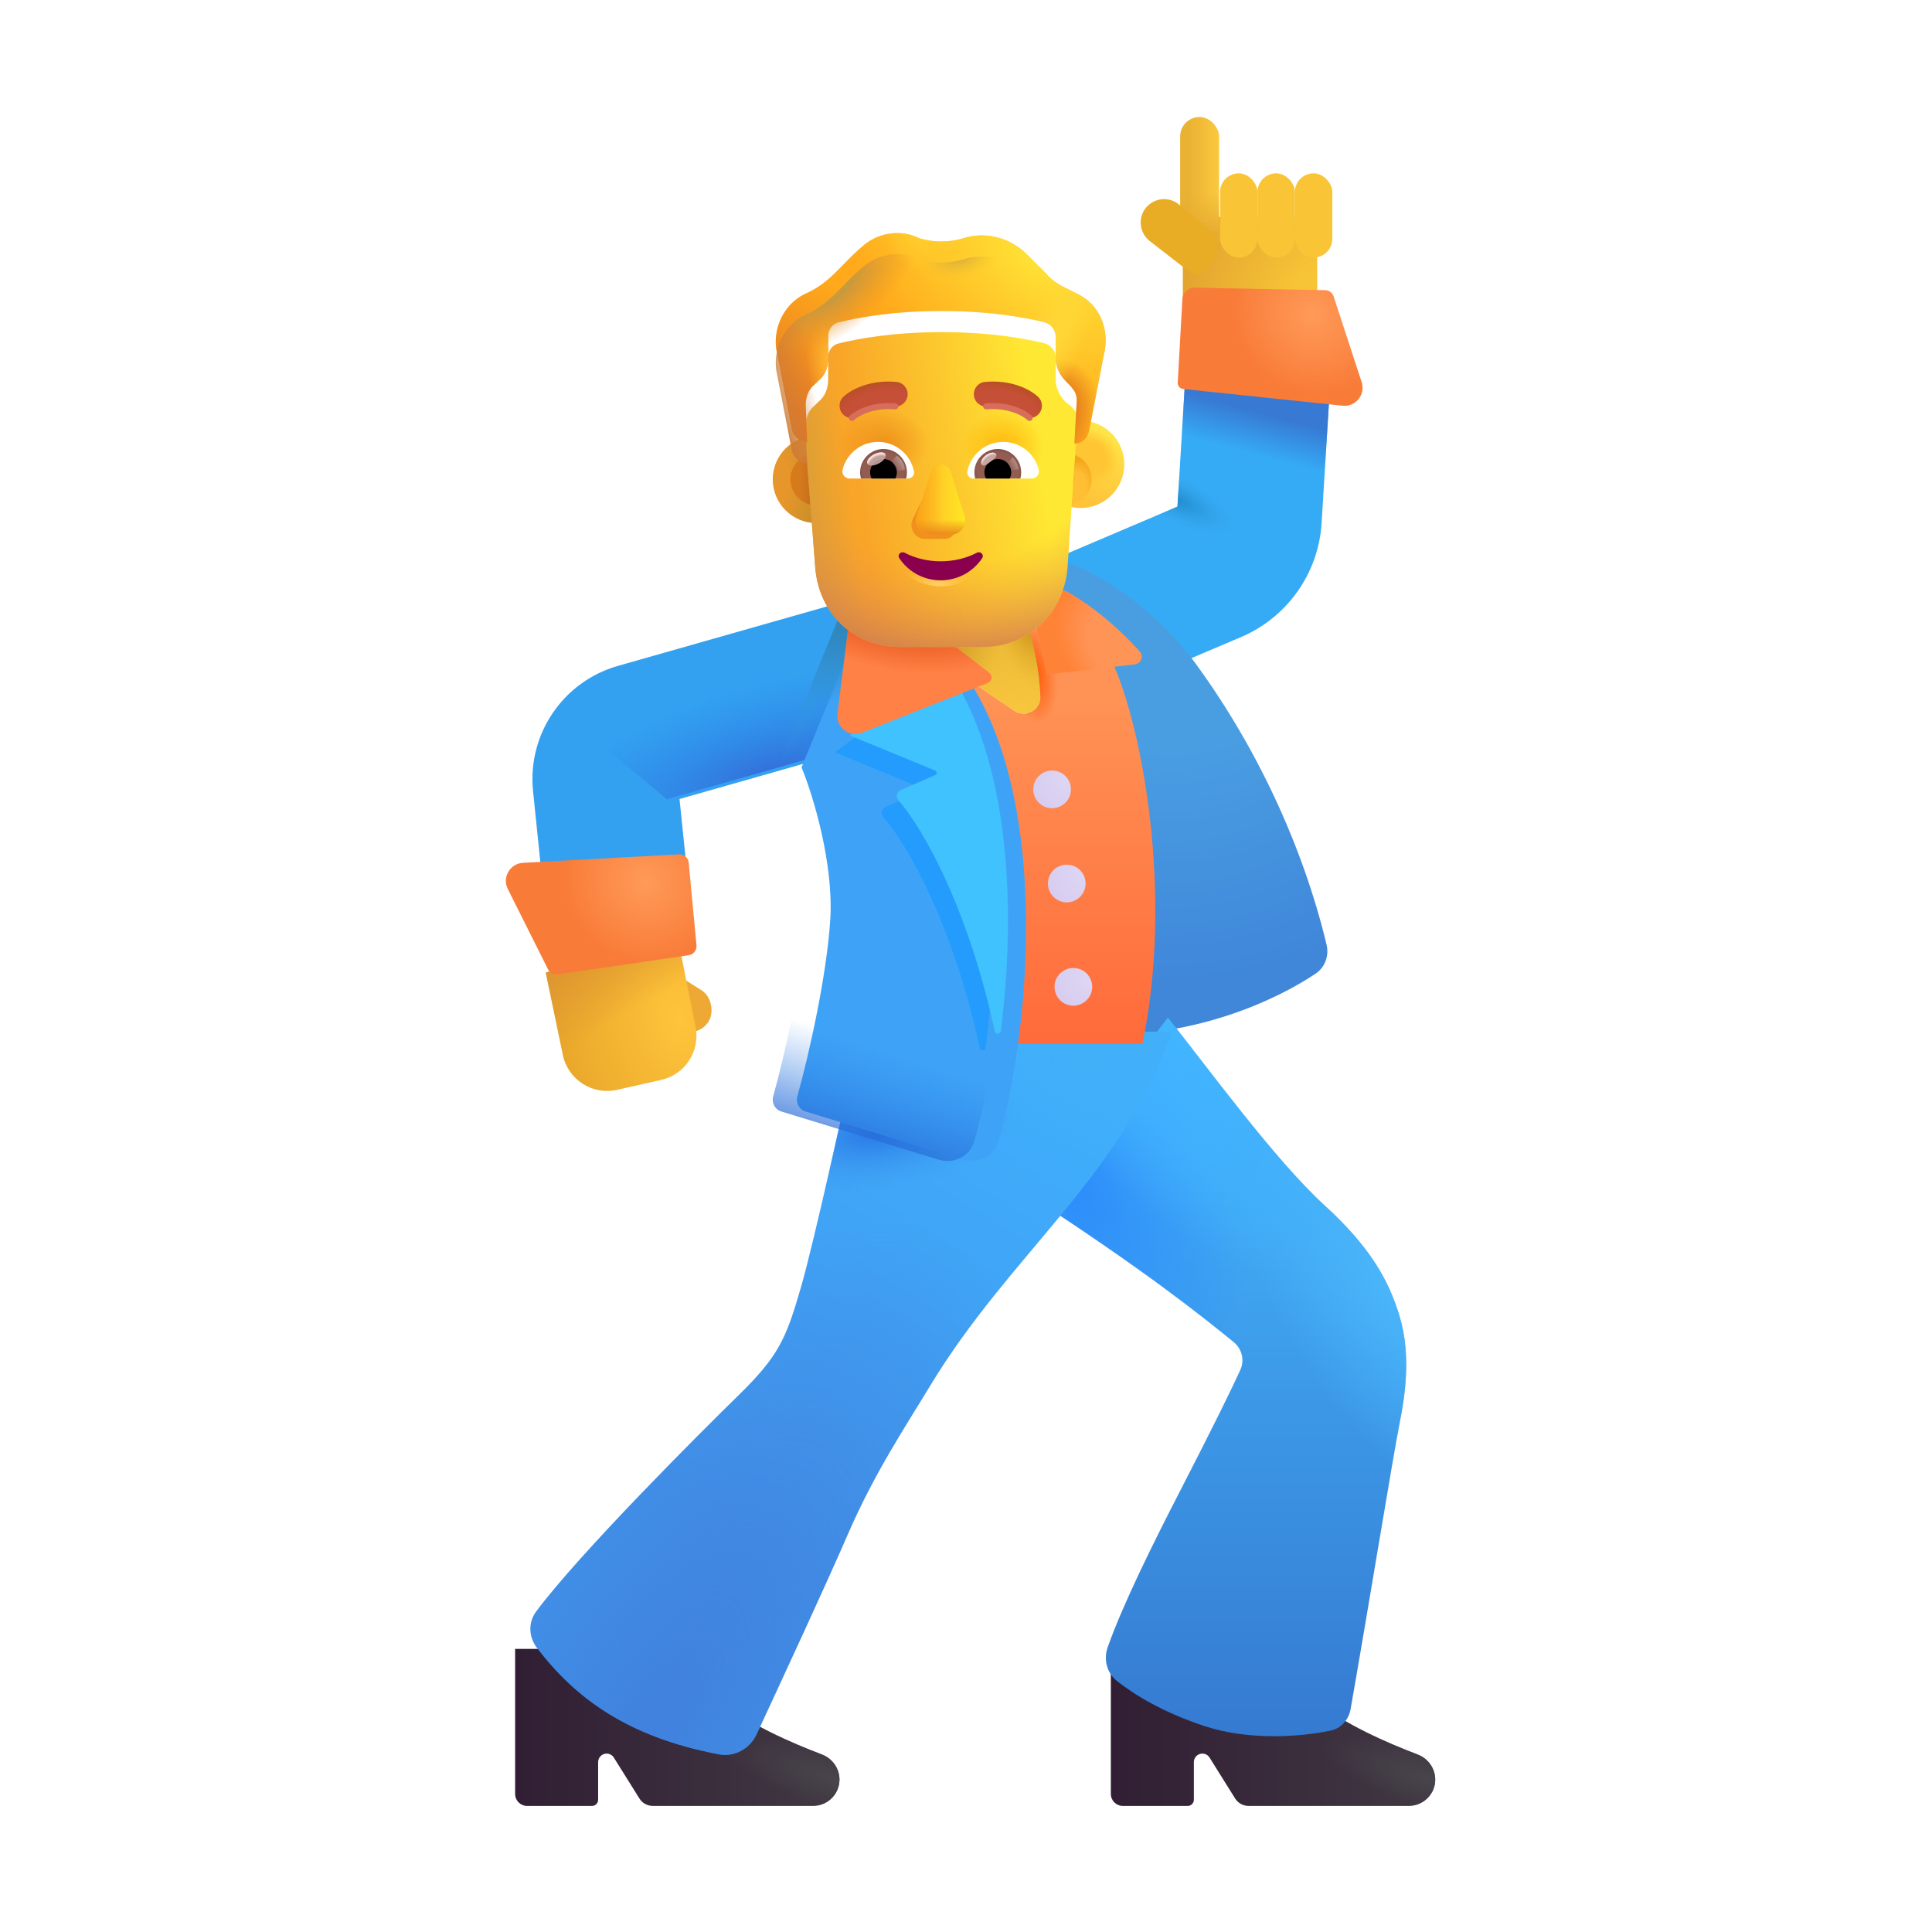 <svg width="32" height="32" viewBox="0 0 32 32" fill="none" xmlns="http://www.w3.org/2000/svg">
<g filter="url(#filter0_i_4002_607)">
<path d="M8.532 29.863V27.461H10.258L11.899 28.305C12.398 28.709 13.11 29.017 13.614 29.209C13.841 29.295 13.961 29.545 13.878 29.774C13.816 29.947 13.651 30.062 13.467 30.062H10.815C10.724 30.062 10.639 30.016 10.591 29.939L10.167 29.261C10.141 29.22 10.096 29.195 10.048 29.195C9.97 29.195 9.907 29.258 9.907 29.336V29.96C9.907 30.017 9.861 30.062 9.805 30.062H8.732C8.621 30.062 8.532 29.973 8.532 29.863Z" fill="url(#paint0_linear_4002_607)"/>
<path d="M8.532 29.863V27.461H10.258L11.899 28.305C12.398 28.709 13.11 29.017 13.614 29.209C13.841 29.295 13.961 29.545 13.878 29.774C13.816 29.947 13.651 30.062 13.467 30.062H10.815C10.724 30.062 10.639 30.016 10.591 29.939L10.167 29.261C10.141 29.22 10.096 29.195 10.048 29.195C9.97 29.195 9.907 29.258 9.907 29.336V29.96C9.907 30.017 9.861 30.062 9.805 30.062H8.732C8.621 30.062 8.532 29.973 8.532 29.863Z" fill="url(#paint1_radial_4002_607)"/>
</g>
<g filter="url(#filter1_i_4002_607)">
<path d="M18.399 29.863V27.461H20.126L21.766 28.305C22.265 28.709 22.977 29.017 23.481 29.209C23.708 29.295 23.828 29.545 23.746 29.774C23.683 29.947 23.518 30.062 23.334 30.062H20.682C20.591 30.062 20.506 30.016 20.458 29.939L20.034 29.261C20.008 29.22 19.963 29.195 19.915 29.195C19.837 29.195 19.774 29.258 19.774 29.336V29.96C19.774 30.017 19.728 30.062 19.672 30.062H18.599C18.489 30.062 18.399 29.973 18.399 29.863Z" fill="url(#paint2_linear_4002_607)"/>
<path d="M18.399 29.863V27.461H20.126L21.766 28.305C22.265 28.709 22.977 29.017 23.481 29.209C23.708 29.295 23.828 29.545 23.746 29.774C23.683 29.947 23.518 30.062 23.334 30.062H20.682C20.591 30.062 20.506 30.016 20.458 29.939L20.034 29.261C20.008 29.22 19.963 29.195 19.915 29.195C19.837 29.195 19.774 29.258 19.774 29.336V29.96C19.774 30.017 19.728 30.062 19.672 30.062H18.599C18.489 30.062 18.399 29.973 18.399 29.863Z" fill="url(#paint3_radial_4002_607)"/>
</g>
<g filter="url(#filter2_ii_4002_607)">
<path fill-rule="evenodd" clip-rule="evenodd" d="M21.817 6.383L21.69 8.461C21.64 9.293 21.123 10.025 20.355 10.352L16.901 11.82L15.962 9.612L19.302 8.191L19.421 6.237L21.817 6.383Z" fill="#35ABF6"/>
<path fill-rule="evenodd" clip-rule="evenodd" d="M21.817 6.383L21.69 8.461C21.64 9.293 21.123 10.025 20.355 10.352L16.901 11.82L15.962 9.612L19.302 8.191L19.421 6.237L21.817 6.383Z" fill="url(#paint4_radial_4002_607)"/>
<path fill-rule="evenodd" clip-rule="evenodd" d="M21.817 6.383L21.69 8.461C21.64 9.293 21.123 10.025 20.355 10.352L16.901 11.82L15.962 9.612L19.302 8.191L19.421 6.237L21.817 6.383Z" fill="url(#paint5_linear_4002_607)"/>
</g>
<g filter="url(#filter3_i_4002_607)">
<path d="M19.438 11.086C18.638 10.098 17.73 9.654 17.36 9.539L16.797 9.727L18.032 17.398C19.608 17.398 20.874 16.823 21.542 16.376C21.698 16.271 21.766 16.079 21.722 15.896C21.334 14.278 20.549 12.557 19.438 11.086Z" fill="url(#paint6_radial_4002_607)"/>
</g>
<g filter="url(#filter4_i_4002_607)">
<path d="M21.438 20.164C20.614 19.411 19.495 17.87 18.844 17.055L16.587 20.023C18.459 21.243 19.361 21.963 19.932 22.428C20.07 22.54 20.118 22.73 20.043 22.892C19.895 23.214 19.616 23.788 19.032 24.922C18.593 25.774 18.094 26.782 17.846 27.486C17.775 27.688 17.834 27.912 18.003 28.045C18.283 28.265 18.743 28.555 19.45 28.789C20.195 29.035 21.052 28.967 21.541 28.864C21.717 28.827 21.84 28.68 21.871 28.504C22.144 26.953 22.579 24.289 22.684 23.762C22.774 23.312 22.872 22.645 22.684 22.012C22.497 21.379 22.165 20.828 21.438 20.164Z" fill="url(#paint7_linear_4002_607)"/>
<path d="M21.438 20.164C20.614 19.411 19.495 17.87 18.844 17.055L16.587 20.023C18.459 21.243 19.361 21.963 19.932 22.428C20.07 22.54 20.118 22.73 20.043 22.892C19.895 23.214 19.616 23.788 19.032 24.922C18.593 25.774 18.094 26.782 17.846 27.486C17.775 27.688 17.834 27.912 18.003 28.045C18.283 28.265 18.743 28.555 19.45 28.789C20.195 29.035 21.052 28.967 21.541 28.864C21.717 28.827 21.84 28.68 21.871 28.504C22.144 26.953 22.579 24.289 22.684 23.762C22.774 23.312 22.872 22.645 22.684 22.012C22.497 21.379 22.165 20.828 21.438 20.164Z" fill="url(#paint8_radial_4002_607)"/>
<path d="M21.438 20.164C20.614 19.411 19.495 17.87 18.844 17.055L16.587 20.023C18.459 21.243 19.361 21.963 19.932 22.428C20.07 22.54 20.118 22.73 20.043 22.892C19.895 23.214 19.616 23.788 19.032 24.922C18.593 25.774 18.094 26.782 17.846 27.486C17.775 27.688 17.834 27.912 18.003 28.045C18.283 28.265 18.743 28.555 19.45 28.789C20.195 29.035 21.052 28.967 21.541 28.864C21.717 28.827 21.84 28.68 21.871 28.504C22.144 26.953 22.579 24.289 22.684 23.762C22.774 23.312 22.872 22.645 22.684 22.012C22.497 21.379 22.165 20.828 21.438 20.164Z" fill="url(#paint9_radial_4002_607)"/>
<path d="M21.438 20.164C20.614 19.411 19.495 17.87 18.844 17.055L16.587 20.023C18.459 21.243 19.361 21.963 19.932 22.428C20.07 22.54 20.118 22.73 20.043 22.892C19.895 23.214 19.616 23.788 19.032 24.922C18.593 25.774 18.094 26.782 17.846 27.486C17.775 27.688 17.834 27.912 18.003 28.045C18.283 28.265 18.743 28.555 19.45 28.789C20.195 29.035 21.052 28.967 21.541 28.864C21.717 28.827 21.84 28.68 21.871 28.504C22.144 26.953 22.579 24.289 22.684 23.762C22.774 23.312 22.872 22.645 22.684 22.012C22.497 21.379 22.165 20.828 21.438 20.164Z" fill="url(#paint10_radial_4002_607)"/>
</g>
<g filter="url(#filter5_i_4002_607)">
<path d="M12.766 21.523C12.983 20.775 13.532 18.271 13.797 17.109L14.219 17.289H18.903C18.087 19.688 16.239 20.946 14.899 23.164C14.49 23.841 13.985 24.594 13.547 25.602C13.177 26.455 12.493 27.928 12.031 28.926C11.92 29.165 11.665 29.306 11.406 29.257C9.873 28.963 9.021 28.313 8.392 27.491C8.257 27.313 8.247 27.073 8.38 26.893C9.101 25.924 11.11 23.919 11.719 23.324C12.395 22.664 12.516 22.387 12.766 21.523Z" fill="url(#paint11_linear_4002_607)"/>
<path d="M12.766 21.523C12.983 20.775 13.532 18.271 13.797 17.109L14.219 17.289H18.903C18.087 19.688 16.239 20.946 14.899 23.164C14.49 23.841 13.985 24.594 13.547 25.602C13.177 26.455 12.493 27.928 12.031 28.926C11.92 29.165 11.665 29.306 11.406 29.257C9.873 28.963 9.021 28.313 8.392 27.491C8.257 27.313 8.247 27.073 8.38 26.893C9.101 25.924 11.11 23.919 11.719 23.324C12.395 22.664 12.516 22.387 12.766 21.523Z" fill="url(#paint12_radial_4002_607)"/>
<path d="M12.766 21.523C12.983 20.775 13.532 18.271 13.797 17.109L14.219 17.289H18.903C18.087 19.688 16.239 20.946 14.899 23.164C14.49 23.841 13.985 24.594 13.547 25.602C13.177 26.455 12.493 27.928 12.031 28.926C11.92 29.165 11.665 29.306 11.406 29.257C9.873 28.963 9.021 28.313 8.392 27.491C8.257 27.313 8.247 27.073 8.38 26.893C9.101 25.924 11.11 23.919 11.719 23.324C12.395 22.664 12.516 22.387 12.766 21.523Z" fill="url(#paint13_radial_4002_607)"/>
<path d="M12.766 21.523C12.983 20.775 13.532 18.271 13.797 17.109L14.219 17.289H18.903C18.087 19.688 16.239 20.946 14.899 23.164C14.49 23.841 13.985 24.594 13.547 25.602C13.177 26.455 12.493 27.928 12.031 28.926C11.92 29.165 11.665 29.306 11.406 29.257C9.873 28.963 9.021 28.313 8.392 27.491C8.257 27.313 8.247 27.073 8.38 26.893C9.101 25.924 11.11 23.919 11.719 23.324C12.395 22.664 12.516 22.387 12.766 21.523Z" fill="url(#paint14_radial_4002_607)"/>
</g>
<path fill-rule="evenodd" clip-rule="evenodd" d="M18.407 10.93C18.922 12.016 19.438 14.828 18.922 17.289H14.829C14.771 15.544 14.547 11.683 14.11 10.195H17.547L18.407 10.93ZM16.95 10.25C17.038 10.4 17.204 10.894 17.232 11.542C17.242 11.772 16.986 11.898 16.796 11.769L14.555 10.25H16.95Z" fill="url(#paint15_linear_4002_607)"/>
<path fill-rule="evenodd" clip-rule="evenodd" d="M18.407 10.93C18.922 12.016 19.438 14.828 18.922 17.289H14.829C14.771 15.544 14.547 11.683 14.11 10.195H17.547L18.407 10.93ZM16.95 10.25C17.038 10.4 17.204 10.894 17.232 11.542C17.242 11.772 16.986 11.898 16.796 11.769L14.555 10.25H16.95Z" fill="url(#paint16_radial_4002_607)"/>
<g filter="url(#filter6_ii_4002_607)">
<path fill-rule="evenodd" clip-rule="evenodd" d="M10.035 11.029L14.251 9.83L14.907 12.139L11.055 13.234L11.296 15.576L8.908 15.822L8.629 13.104C8.532 12.163 9.125 11.288 10.035 11.029Z" fill="#34A1F0"/>
</g>
<path d="M14.25 9.83L10.035 11.029C9.66 11.136 9.339 11.347 9.098 11.624L11.056 13.247L11.055 13.234L14.907 12.139L14.25 9.83Z" fill="url(#paint17_radial_4002_607)"/>
<g filter="url(#filter7_i_4002_607)">
<path d="M12.876 12.711L14.029 9.887L15.672 11.305C17.013 13.415 16.636 17.158 16.138 18.901C16.066 19.154 15.797 19.284 15.546 19.207L12.942 18.41C12.836 18.378 12.777 18.266 12.806 18.16C13.001 17.465 13.295 16.146 13.352 15.227C13.408 14.32 13.079 13.203 12.876 12.711Z" fill="#3EA3F7"/>
</g>
<path d="M12.876 12.711L14.033 9.883L15.672 11.305C17.013 13.415 16.636 17.158 16.138 18.901C16.066 19.154 15.797 19.284 15.546 19.207L12.942 18.41C12.836 18.378 12.777 18.266 12.806 18.16C13.001 17.465 13.295 16.146 13.352 15.227C13.408 14.32 13.079 13.203 12.876 12.711Z" fill="url(#paint18_linear_4002_607)"/>
<path d="M12.876 12.711L14.033 9.883L15.672 11.305C17.013 13.415 16.636 17.158 16.138 18.901C16.066 19.154 15.797 19.284 15.546 19.207L12.942 18.41C12.836 18.378 12.777 18.266 12.806 18.16C13.001 17.465 13.295 16.146 13.352 15.227C13.408 14.32 13.079 13.203 12.876 12.711Z" fill="url(#paint19_radial_4002_607)"/>
<path d="M12.876 12.711L14.033 9.883L15.672 11.305C17.013 13.415 16.636 17.158 16.138 18.901C16.066 19.154 15.797 19.284 15.546 19.207L12.942 18.41C12.836 18.378 12.777 18.266 12.806 18.16C13.001 17.465 13.295 16.146 13.352 15.227C13.408 14.32 13.079 13.203 12.876 12.711Z" fill="url(#paint20_radial_4002_607)"/>
<g filter="url(#filter8_f_4002_607)">
<path d="M15.36 11.343L15.523 11.477C16.512 13.034 16.566 15.48 16.326 17.356C16.319 17.412 16.24 17.413 16.228 17.358C15.784 15.325 15.053 14.019 14.631 13.534C14.585 13.48 14.601 13.396 14.666 13.367L15.242 13.116C15.274 13.102 15.273 13.056 15.241 13.043L13.828 12.461L15.36 11.343Z" fill="#239CFD"/>
</g>
<g filter="url(#filter9_i_4002_607)">
<path d="M15.509 11.164L15.672 11.298C16.661 12.855 16.715 15.301 16.476 17.176C16.468 17.232 16.389 17.234 16.377 17.179C15.933 15.145 15.202 13.84 14.78 13.354C14.734 13.301 14.751 13.216 14.815 13.188L15.391 12.937C15.423 12.923 15.423 12.877 15.39 12.863L13.977 12.282L15.509 11.164Z" fill="#40C2FF"/>
</g>
<g filter="url(#filter10_i_4002_607)">
<path d="M18.577 10.891C18.347 10.631 17.891 10.184 17.348 9.887H16.731L17.047 11.277C17.32 11.235 18.023 11.157 18.488 11.105C18.599 11.092 18.65 10.974 18.577 10.891Z" fill="#FF9457"/>
<path d="M18.577 10.891C18.347 10.631 17.891 10.184 17.348 9.887H16.731L17.047 11.277C17.32 11.235 18.023 11.157 18.488 11.105C18.599 11.092 18.65 10.974 18.577 10.891Z" fill="url(#paint21_radial_4002_607)"/>
</g>
<path d="M17.232 11.542C17.204 10.894 17.038 10.4 16.95 10.25H14.555L16.796 11.769C16.986 11.898 17.242 11.772 17.232 11.542Z" fill="url(#paint22_radial_4002_607)"/>
<path d="M17.232 11.542C17.204 10.894 17.038 10.4 16.95 10.25H14.555L16.796 11.769C16.986 11.898 17.242 11.772 17.232 11.542Z" fill="url(#paint23_radial_4002_607)"/>
<path d="M17.232 11.542C17.204 10.894 17.038 10.4 16.95 10.25H14.555L16.796 11.769C16.986 11.898 17.242 11.772 17.232 11.542Z" fill="url(#paint24_radial_4002_607)"/>
<g filter="url(#filter11_i_4002_607)">
<path d="M13.771 11.97L14.032 9.883H14.45L16.283 11.291C16.344 11.338 16.331 11.435 16.259 11.463L14.179 12.286C13.967 12.37 13.742 12.196 13.771 11.97Z" fill="#FF8146"/>
<path d="M13.771 11.97L14.032 9.883H14.45L16.283 11.291C16.344 11.338 16.331 11.435 16.259 11.463L14.179 12.286C13.967 12.37 13.742 12.196 13.771 11.97Z" fill="url(#paint25_radial_4002_607)"/>
</g>
<g filter="url(#filter12_di_4002_607)">
<circle cx="17.551" cy="12.945" r="0.312" fill="url(#paint26_radial_4002_607)"/>
</g>
<g filter="url(#filter13_di_4002_607)">
<circle cx="17.794" cy="14.504" r="0.312" fill="url(#paint27_radial_4002_607)"/>
</g>
<g filter="url(#filter14_di_4002_607)">
<circle cx="17.903" cy="16.215" r="0.312" fill="url(#paint28_radial_4002_607)"/>
</g>
<g filter="url(#filter15_i_4002_607)">
<rect x="10.929" y="16.017" width="1.191" height="0.754" rx="0.377" transform="rotate(32.175 10.929 16.017)" fill="#EEA934"/>
</g>
<g filter="url(#filter16_i_4002_607)">
<path d="M9.322 17.597L9.04 16.234L11.211 15.586L11.521 17.134C11.601 17.533 11.348 17.923 10.95 18.012L10.221 18.176C9.812 18.268 9.407 18.007 9.322 17.597Z" fill="url(#paint29_radial_4002_607)"/>
<path d="M9.322 17.597L9.04 16.234L11.211 15.586L11.521 17.134C11.601 17.533 11.348 17.923 10.95 18.012L10.221 18.176C9.812 18.268 9.407 18.007 9.322 17.597Z" fill="url(#paint30_linear_4002_607)"/>
</g>
<g filter="url(#filter17_i_4002_607)">
<path d="M11.099 14.351L8.513 14.491C8.297 14.503 8.164 14.732 8.261 14.925L8.929 16.259C8.958 16.316 9.021 16.349 9.085 16.34L11.258 16.021C11.337 16.009 11.393 15.938 11.386 15.858L11.257 14.487C11.249 14.407 11.179 14.347 11.099 14.351Z" fill="url(#paint31_radial_4002_607)"/>
</g>
<rect x="19.591" y="3.594" width="2.226" height="2.004" fill="url(#paint32_radial_4002_607)"/>
<rect x="19.547" y="1.938" width="0.645" height="2.293" rx="0.322" fill="url(#paint33_linear_4002_607)"/>
<rect x="19.547" y="1.938" width="0.645" height="2.293" rx="0.322" fill="url(#paint34_linear_4002_607)"/>
<g filter="url(#filter18_i_4002_607)">
<path d="M18.882 3.539C19.019 3.374 19.263 3.351 19.428 3.487L19.925 3.898C20.09 4.034 20.135 4.172 19.976 4.444C19.922 4.537 19.769 4.742 19.604 4.606L18.934 4.085C18.769 3.948 18.746 3.704 18.882 3.539Z" fill="#E9AC25"/>
</g>
<g filter="url(#filter19_i_4002_607)">
<rect x="21.197" y="2.871" width="0.62" height="1.395" rx="0.31" fill="#F9C435"/>
</g>
<g filter="url(#filter20_i_4002_607)">
<rect x="20.578" y="2.871" width="0.62" height="1.395" rx="0.31" fill="#F9C435"/>
</g>
<g filter="url(#filter21_i_4002_607)">
<rect x="19.958" y="2.871" width="0.62" height="1.395" rx="0.31" fill="#F9C435"/>
</g>
<g filter="url(#filter22_i_4002_607)">
<path d="M19.434 5.153L19.357 6.538C19.354 6.591 19.393 6.637 19.446 6.643L22.087 6.92C22.303 6.943 22.471 6.736 22.403 6.529L21.939 5.109C21.919 5.049 21.863 5.007 21.799 5.006L19.638 4.965C19.53 4.963 19.44 5.046 19.434 5.153Z" fill="url(#paint35_radial_4002_607)"/>
</g>
<circle cx="13.523" cy="7.94" r="0.724" fill="url(#paint36_radial_4002_607)"/>
<g filter="url(#filter23_f_4002_607)">
<circle cx="13.523" cy="7.94" r="0.431" fill="url(#paint37_linear_4002_607)"/>
</g>
<g filter="url(#filter24_i_4002_607)">
<circle cx="17.648" cy="7.94" r="0.724" fill="url(#paint38_linear_4002_607)"/>
<circle cx="17.648" cy="7.94" r="0.724" fill="url(#paint39_radial_4002_607)"/>
</g>
<g filter="url(#filter25_f_4002_607)">
<circle cx="17.648" cy="7.94" r="0.431" fill="#FFBF34"/>
<circle cx="17.648" cy="7.94" r="0.431" fill="url(#paint40_radial_4002_607)"/>
<circle cx="17.648" cy="7.94" r="0.431" fill="url(#paint41_radial_4002_607)"/>
</g>
<path d="M13.37 7.674C13.359 7.538 13.345 7.15 13.345 7.05C13.345 6.935 13.391 6.796 13.484 6.727L13.554 6.657C13.671 6.565 13.717 6.426 13.717 6.287V5.917C13.717 5.802 13.787 5.709 13.903 5.686C14.182 5.617 14.764 5.501 15.601 5.501C16.438 5.501 17.02 5.617 17.299 5.686C17.392 5.709 17.485 5.802 17.485 5.917V6.287C17.485 6.426 17.555 6.565 17.648 6.657C17.865 6.81 17.852 6.894 17.834 7.074C17.828 7.129 17.811 7.592 17.795 7.698L17.68 9.414C17.61 10.182 17.007 10.716 16.288 10.716H14.896C14.153 10.716 13.573 10.182 13.504 9.414L13.37 7.674Z" fill="url(#paint42_linear_4002_607)"/>
<path d="M13.37 7.674C13.359 7.538 13.345 7.15 13.345 7.05C13.345 6.935 13.391 6.796 13.484 6.727L13.554 6.657C13.671 6.565 13.717 6.426 13.717 6.287V5.917C13.717 5.802 13.787 5.709 13.903 5.686C14.182 5.617 14.764 5.501 15.601 5.501C16.438 5.501 17.02 5.617 17.299 5.686C17.392 5.709 17.485 5.802 17.485 5.917V6.287C17.485 6.426 17.555 6.565 17.648 6.657C17.865 6.81 17.852 6.894 17.834 7.074C17.828 7.129 17.811 7.592 17.795 7.698L17.68 9.414C17.61 10.182 17.007 10.716 16.288 10.716H14.896C14.153 10.716 13.573 10.182 13.504 9.414L13.37 7.674Z" fill="url(#paint43_linear_4002_607)"/>
<path d="M13.37 7.674C13.359 7.538 13.345 7.15 13.345 7.05C13.345 6.935 13.391 6.796 13.484 6.727L13.554 6.657C13.671 6.565 13.717 6.426 13.717 6.287V5.917C13.717 5.802 13.787 5.709 13.903 5.686C14.182 5.617 14.764 5.501 15.601 5.501C16.438 5.501 17.02 5.617 17.299 5.686C17.392 5.709 17.485 5.802 17.485 5.917V6.287C17.485 6.426 17.555 6.565 17.648 6.657C17.865 6.81 17.852 6.894 17.834 7.074C17.828 7.129 17.811 7.592 17.795 7.698L17.68 9.414C17.61 10.182 17.007 10.716 16.288 10.716H14.896C14.153 10.716 13.573 10.182 13.504 9.414L13.37 7.674Z" fill="url(#paint44_radial_4002_607)"/>
<path d="M13.37 7.674C13.359 7.538 13.345 7.15 13.345 7.05C13.345 6.935 13.391 6.796 13.484 6.727L13.554 6.657C13.671 6.565 13.717 6.426 13.717 6.287V5.917C13.717 5.802 13.787 5.709 13.903 5.686C14.182 5.617 14.764 5.501 15.601 5.501C16.438 5.501 17.02 5.617 17.299 5.686C17.392 5.709 17.485 5.802 17.485 5.917V6.287C17.485 6.426 17.555 6.565 17.648 6.657C17.865 6.81 17.852 6.894 17.834 7.074C17.828 7.129 17.811 7.592 17.795 7.698L17.68 9.414C17.61 10.182 17.007 10.716 16.288 10.716H14.896C14.153 10.716 13.573 10.182 13.504 9.414L13.37 7.674Z" fill="url(#paint45_radial_4002_607)"/>
<path d="M13.37 7.674C13.359 7.538 13.345 7.15 13.345 7.05C13.345 6.935 13.391 6.796 13.484 6.727L13.554 6.657C13.671 6.565 13.717 6.426 13.717 6.287V5.917C13.717 5.802 13.787 5.709 13.903 5.686C14.182 5.617 14.764 5.501 15.601 5.501C16.438 5.501 17.02 5.617 17.299 5.686C17.392 5.709 17.485 5.802 17.485 5.917V6.287C17.485 6.426 17.555 6.565 17.648 6.657C17.865 6.81 17.852 6.894 17.834 7.074C17.828 7.129 17.811 7.592 17.795 7.698L17.68 9.414C17.61 10.182 17.007 10.716 16.288 10.716H14.896C14.153 10.716 13.573 10.182 13.504 9.414L13.37 7.674Z" fill="url(#paint46_radial_4002_607)"/>
<g filter="url(#filter26_ii_4002_607)">
<path d="M17.671 5.131L17.857 5.223C18.183 5.385 18.369 5.755 18.299 6.149L18.043 7.467C18.02 7.603 17.93 7.694 17.795 7.698C17.81 7.48 17.825 7.127 17.83 7.072C17.849 6.884 17.82 6.828 17.648 6.657C17.555 6.565 17.485 6.426 17.485 6.287V5.917C17.485 5.802 17.392 5.709 17.299 5.686C17.02 5.617 16.438 5.501 15.601 5.501C14.764 5.501 14.182 5.617 13.903 5.686C13.787 5.709 13.717 5.802 13.717 5.917V6.287C13.717 6.426 13.67 6.565 13.554 6.657L13.484 6.727C13.391 6.796 13.344 6.941 13.344 7.057C13.351 7.124 13.36 7.512 13.37 7.674C13.24 7.665 13.134 7.575 13.112 7.444L12.856 6.125C12.81 5.755 12.996 5.385 13.322 5.223C13.761 5.031 13.921 4.738 14.275 4.437C14.531 4.206 14.903 4.137 15.229 4.298C15.461 4.368 15.717 4.368 15.95 4.298C16.299 4.183 16.694 4.275 16.973 4.53L17.322 4.877C17.415 4.992 17.531 5.062 17.671 5.131Z" fill="#FFA91B"/>
<path d="M17.671 5.131L17.857 5.223C18.183 5.385 18.369 5.755 18.299 6.149L18.043 7.467C18.02 7.603 17.93 7.694 17.795 7.698C17.81 7.48 17.825 7.127 17.83 7.072C17.849 6.884 17.82 6.828 17.648 6.657C17.555 6.565 17.485 6.426 17.485 6.287V5.917C17.485 5.802 17.392 5.709 17.299 5.686C17.02 5.617 16.438 5.501 15.601 5.501C14.764 5.501 14.182 5.617 13.903 5.686C13.787 5.709 13.717 5.802 13.717 5.917V6.287C13.717 6.426 13.67 6.565 13.554 6.657L13.484 6.727C13.391 6.796 13.344 6.941 13.344 7.057C13.351 7.124 13.36 7.512 13.37 7.674C13.24 7.665 13.134 7.575 13.112 7.444L12.856 6.125C12.81 5.755 12.996 5.385 13.322 5.223C13.761 5.031 13.921 4.738 14.275 4.437C14.531 4.206 14.903 4.137 15.229 4.298C15.461 4.368 15.717 4.368 15.95 4.298C16.299 4.183 16.694 4.275 16.973 4.53L17.322 4.877C17.415 4.992 17.531 5.062 17.671 5.131Z" fill="url(#paint47_radial_4002_607)"/>
<path d="M17.671 5.131L17.857 5.223C18.183 5.385 18.369 5.755 18.299 6.149L18.043 7.467C18.02 7.603 17.93 7.694 17.795 7.698C17.81 7.48 17.825 7.127 17.83 7.072C17.849 6.884 17.82 6.828 17.648 6.657C17.555 6.565 17.485 6.426 17.485 6.287V5.917C17.485 5.802 17.392 5.709 17.299 5.686C17.02 5.617 16.438 5.501 15.601 5.501C14.764 5.501 14.182 5.617 13.903 5.686C13.787 5.709 13.717 5.802 13.717 5.917V6.287C13.717 6.426 13.67 6.565 13.554 6.657L13.484 6.727C13.391 6.796 13.344 6.941 13.344 7.057C13.351 7.124 13.36 7.512 13.37 7.674C13.24 7.665 13.134 7.575 13.112 7.444L12.856 6.125C12.81 5.755 12.996 5.385 13.322 5.223C13.761 5.031 13.921 4.738 14.275 4.437C14.531 4.206 14.903 4.137 15.229 4.298C15.461 4.368 15.717 4.368 15.95 4.298C16.299 4.183 16.694 4.275 16.973 4.53L17.322 4.877C17.415 4.992 17.531 5.062 17.671 5.131Z" fill="url(#paint48_linear_4002_607)"/>
<path d="M17.671 5.131L17.857 5.223C18.183 5.385 18.369 5.755 18.299 6.149L18.043 7.467C18.02 7.603 17.93 7.694 17.795 7.698C17.81 7.48 17.825 7.127 17.83 7.072C17.849 6.884 17.82 6.828 17.648 6.657C17.555 6.565 17.485 6.426 17.485 6.287V5.917C17.485 5.802 17.392 5.709 17.299 5.686C17.02 5.617 16.438 5.501 15.601 5.501C14.764 5.501 14.182 5.617 13.903 5.686C13.787 5.709 13.717 5.802 13.717 5.917V6.287C13.717 6.426 13.67 6.565 13.554 6.657L13.484 6.727C13.391 6.796 13.344 6.941 13.344 7.057C13.351 7.124 13.36 7.512 13.37 7.674C13.24 7.665 13.134 7.575 13.112 7.444L12.856 6.125C12.81 5.755 12.996 5.385 13.322 5.223C13.761 5.031 13.921 4.738 14.275 4.437C14.531 4.206 14.903 4.137 15.229 4.298C15.461 4.368 15.717 4.368 15.95 4.298C16.299 4.183 16.694 4.275 16.973 4.53L17.322 4.877C17.415 4.992 17.531 5.062 17.671 5.131Z" fill="url(#paint49_radial_4002_607)"/>
<path d="M17.671 5.131L17.857 5.223C18.183 5.385 18.369 5.755 18.299 6.149L18.043 7.467C18.02 7.603 17.93 7.694 17.795 7.698C17.81 7.48 17.825 7.127 17.83 7.072C17.849 6.884 17.82 6.828 17.648 6.657C17.555 6.565 17.485 6.426 17.485 6.287V5.917C17.485 5.802 17.392 5.709 17.299 5.686C17.02 5.617 16.438 5.501 15.601 5.501C14.764 5.501 14.182 5.617 13.903 5.686C13.787 5.709 13.717 5.802 13.717 5.917V6.287C13.717 6.426 13.67 6.565 13.554 6.657L13.484 6.727C13.391 6.796 13.344 6.941 13.344 7.057C13.351 7.124 13.36 7.512 13.37 7.674C13.24 7.665 13.134 7.575 13.112 7.444L12.856 6.125C12.81 5.755 12.996 5.385 13.322 5.223C13.761 5.031 13.921 4.738 14.275 4.437C14.531 4.206 14.903 4.137 15.229 4.298C15.461 4.368 15.717 4.368 15.95 4.298C16.299 4.183 16.694 4.275 16.973 4.53L17.322 4.877C17.415 4.992 17.531 5.062 17.671 5.131Z" fill="url(#paint50_radial_4002_607)"/>
<path d="M17.671 5.131L17.857 5.223C18.183 5.385 18.369 5.755 18.299 6.149L18.043 7.467C18.02 7.603 17.93 7.694 17.795 7.698C17.81 7.48 17.825 7.127 17.83 7.072C17.849 6.884 17.82 6.828 17.648 6.657C17.555 6.565 17.485 6.426 17.485 6.287V5.917C17.485 5.802 17.392 5.709 17.299 5.686C17.02 5.617 16.438 5.501 15.601 5.501C14.764 5.501 14.182 5.617 13.903 5.686C13.787 5.709 13.717 5.802 13.717 5.917V6.287C13.717 6.426 13.67 6.565 13.554 6.657L13.484 6.727C13.391 6.796 13.344 6.941 13.344 7.057C13.351 7.124 13.36 7.512 13.37 7.674C13.24 7.665 13.134 7.575 13.112 7.444L12.856 6.125C12.81 5.755 12.996 5.385 13.322 5.223C13.761 5.031 13.921 4.738 14.275 4.437C14.531 4.206 14.903 4.137 15.229 4.298C15.461 4.368 15.717 4.368 15.95 4.298C16.299 4.183 16.694 4.275 16.973 4.53L17.322 4.877C17.415 4.992 17.531 5.062 17.671 5.131Z" fill="url(#paint51_radial_4002_607)"/>
<path d="M17.671 5.131L17.857 5.223C18.183 5.385 18.369 5.755 18.299 6.149L18.043 7.467C18.02 7.603 17.93 7.694 17.795 7.698C17.81 7.48 17.825 7.127 17.83 7.072C17.849 6.884 17.82 6.828 17.648 6.657C17.555 6.565 17.485 6.426 17.485 6.287V5.917C17.485 5.802 17.392 5.709 17.299 5.686C17.02 5.617 16.438 5.501 15.601 5.501C14.764 5.501 14.182 5.617 13.903 5.686C13.787 5.709 13.717 5.802 13.717 5.917V6.287C13.717 6.426 13.67 6.565 13.554 6.657L13.484 6.727C13.391 6.796 13.344 6.941 13.344 7.057C13.351 7.124 13.36 7.512 13.37 7.674C13.24 7.665 13.134 7.575 13.112 7.444L12.856 6.125C12.81 5.755 12.996 5.385 13.322 5.223C13.761 5.031 13.921 4.738 14.275 4.437C14.531 4.206 14.903 4.137 15.229 4.298C15.461 4.368 15.717 4.368 15.95 4.298C16.299 4.183 16.694 4.275 16.973 4.53L17.322 4.877C17.415 4.992 17.531 5.062 17.671 5.131Z" fill="url(#paint52_radial_4002_607)"/>
</g>
<path d="M17.671 5.131L17.857 5.223C18.183 5.385 18.369 5.755 18.299 6.149L18.043 7.467C18.02 7.603 17.93 7.694 17.795 7.698C17.81 7.48 17.825 7.127 17.83 7.072C17.849 6.884 17.82 6.828 17.648 6.657C17.555 6.565 17.485 6.426 17.485 6.287V5.917C17.485 5.802 17.392 5.709 17.299 5.686C17.02 5.617 16.438 5.501 15.601 5.501C14.764 5.501 14.182 5.617 13.903 5.686C13.787 5.709 13.717 5.802 13.717 5.917V6.287C13.717 6.426 13.67 6.565 13.554 6.657L13.484 6.727C13.391 6.796 13.344 6.941 13.344 7.057C13.351 7.124 13.36 7.512 13.37 7.674C13.24 7.665 13.134 7.575 13.112 7.444L12.856 6.125C12.81 5.755 12.996 5.385 13.322 5.223C13.761 5.031 13.921 4.738 14.275 4.437C14.531 4.206 14.903 4.137 15.229 4.298C15.461 4.368 15.717 4.368 15.95 4.298C16.299 4.183 16.694 4.275 16.973 4.53L17.322 4.877C17.415 4.992 17.531 5.062 17.671 5.131Z" fill="url(#paint53_radial_4002_607)"/>
<path d="M17.671 5.131L17.857 5.223C18.183 5.385 18.369 5.755 18.299 6.149L18.043 7.467C18.02 7.603 17.93 7.694 17.795 7.698C17.81 7.48 17.825 7.127 17.83 7.072C17.849 6.884 17.82 6.828 17.648 6.657C17.555 6.565 17.485 6.426 17.485 6.287V5.917C17.485 5.802 17.392 5.709 17.299 5.686C17.02 5.617 16.438 5.501 15.601 5.501C14.764 5.501 14.182 5.617 13.903 5.686C13.787 5.709 13.717 5.802 13.717 5.917V6.287C13.717 6.426 13.67 6.565 13.554 6.657L13.484 6.727C13.391 6.796 13.344 6.941 13.344 7.057C13.351 7.124 13.36 7.512 13.37 7.674C13.24 7.665 13.134 7.575 13.112 7.444L12.856 6.125C12.81 5.755 12.996 5.385 13.322 5.223C13.761 5.031 13.921 4.738 14.275 4.437C14.531 4.206 14.903 4.137 15.229 4.298C15.461 4.368 15.717 4.368 15.95 4.298C16.299 4.183 16.694 4.275 16.973 4.53L17.322 4.877C17.415 4.992 17.531 5.062 17.671 5.131Z" fill="url(#paint54_radial_4002_607)"/>
<path d="M17.671 5.131L17.857 5.223C18.183 5.385 18.369 5.755 18.299 6.149L18.043 7.467C18.02 7.603 17.93 7.694 17.795 7.698C17.81 7.48 17.825 7.127 17.83 7.072C17.849 6.884 17.82 6.828 17.648 6.657C17.555 6.565 17.485 6.426 17.485 6.287V5.917C17.485 5.802 17.392 5.709 17.299 5.686C17.02 5.617 16.438 5.501 15.601 5.501C14.764 5.501 14.182 5.617 13.903 5.686C13.787 5.709 13.717 5.802 13.717 5.917V6.287C13.717 6.426 13.67 6.565 13.554 6.657L13.484 6.727C13.391 6.796 13.344 6.941 13.344 7.057C13.351 7.124 13.36 7.512 13.37 7.674C13.24 7.665 13.134 7.575 13.112 7.444L12.856 6.125C12.81 5.755 12.996 5.385 13.322 5.223C13.761 5.031 13.921 4.738 14.275 4.437C14.531 4.206 14.903 4.137 15.229 4.298C15.461 4.368 15.717 4.368 15.95 4.298C16.299 4.183 16.694 4.275 16.973 4.53L17.322 4.877C17.415 4.992 17.531 5.062 17.671 5.131Z" fill="url(#paint55_radial_4002_607)"/>
<g filter="url(#filter27_f_4002_607)">
<path d="M15.462 7.887L15.106 8.624C15.062 8.775 15.168 8.927 15.318 8.927H15.637C15.787 8.927 15.893 8.773 15.849 8.624L15.633 7.887C15.587 7.724 15.51 7.724 15.462 7.887Z" fill="#F1901C"/>
</g>
<g filter="url(#filter28_f_4002_607)">
<path d="M15.416 7.816L15.185 8.553C15.138 8.705 15.251 8.856 15.411 8.856H15.752C15.912 8.856 16.024 8.702 15.977 8.553L15.747 7.816C15.698 7.653 15.467 7.653 15.416 7.816Z" fill="#FFCC28"/>
<path d="M15.416 7.816L15.185 8.553C15.138 8.705 15.251 8.856 15.411 8.856H15.752C15.912 8.856 16.024 8.702 15.977 8.553L15.747 7.816C15.698 7.653 15.467 7.653 15.416 7.816Z" fill="url(#paint56_linear_4002_607)"/>
<path d="M15.416 7.816L15.185 8.553C15.138 8.705 15.251 8.856 15.411 8.856H15.752C15.912 8.856 16.024 8.702 15.977 8.553L15.747 7.816C15.698 7.653 15.467 7.653 15.416 7.816Z" fill="url(#paint57_linear_4002_607)"/>
<path d="M15.416 7.816L15.185 8.553C15.138 8.705 15.251 8.856 15.411 8.856H15.752C15.912 8.856 16.024 8.702 15.977 8.553L15.747 7.816C15.698 7.653 15.467 7.653 15.416 7.816Z" fill="url(#paint58_linear_4002_607)"/>
</g>
<g filter="url(#filter29_f_4002_607)">
<path d="M15.581 9.297C15.361 9.297 15.154 9.245 14.981 9.154C14.921 9.124 14.857 9.191 14.895 9.245C15.04 9.465 15.293 9.612 15.581 9.612C15.869 9.612 16.122 9.465 16.268 9.245C16.305 9.189 16.241 9.124 16.182 9.154C16.008 9.245 15.803 9.297 15.581 9.297Z" stroke="url(#paint59_radial_4002_607)" stroke-width="0.2"/>
</g>
<path d="M15.581 9.297C15.361 9.297 15.154 9.245 14.981 9.154C14.921 9.124 14.857 9.191 14.895 9.245C15.04 9.465 15.293 9.612 15.581 9.612C15.869 9.612 16.122 9.465 16.268 9.245C16.305 9.189 16.241 9.124 16.182 9.154C16.008 9.245 15.803 9.297 15.581 9.297Z" fill="#8A004F"/>
<path d="M16.617 7.319C16.9 7.319 17.139 7.515 17.204 7.778C17.223 7.854 17.165 7.926 17.088 7.926H16.121C16.059 7.926 16.01 7.87 16.022 7.808C16.077 7.53 16.321 7.319 16.617 7.319Z" fill="white"/>
<path d="M16.527 7.437C16.742 7.437 16.914 7.611 16.914 7.824C16.914 7.859 16.909 7.894 16.9 7.926H16.153C16.144 7.893 16.139 7.859 16.139 7.824C16.139 7.611 16.313 7.437 16.527 7.437Z" fill="url(#paint60_radial_4002_607)"/>
<path d="M16.305 7.824C16.305 7.701 16.404 7.603 16.527 7.603C16.65 7.603 16.749 7.701 16.749 7.824C16.749 7.861 16.74 7.896 16.724 7.926H16.332C16.314 7.896 16.305 7.861 16.305 7.824Z" fill="black"/>
<g filter="url(#filter30_f_4002_607)">
<path d="M16.498 7.519C16.525 7.556 16.468 7.601 16.402 7.65C16.337 7.699 16.289 7.733 16.261 7.696C16.234 7.659 16.264 7.59 16.33 7.541C16.395 7.492 16.47 7.483 16.498 7.519Z" fill="#C7A7A3"/>
<path d="M16.498 7.519C16.525 7.556 16.468 7.601 16.402 7.65C16.337 7.699 16.289 7.733 16.261 7.696C16.234 7.659 16.264 7.59 16.33 7.541C16.395 7.492 16.47 7.483 16.498 7.519Z" fill="url(#paint61_radial_4002_607)"/>
</g>
<g filter="url(#filter31_f_4002_607)">
<path d="M16.871 7.773C16.857 7.673 16.798 7.598 16.771 7.573L16.659 7.696L16.709 7.795L16.871 7.773Z" fill="url(#paint62_linear_4002_607)"/>
</g>
<path d="M14.544 7.319C14.261 7.319 14.021 7.515 13.956 7.778C13.937 7.854 13.995 7.926 14.072 7.926H15.04C15.101 7.926 15.15 7.87 15.138 7.808C15.084 7.53 14.837 7.319 14.544 7.319Z" fill="white"/>
<path d="M14.633 7.437C14.419 7.437 14.246 7.611 14.246 7.824C14.246 7.859 14.252 7.895 14.261 7.926H15.008C15.017 7.893 15.022 7.859 15.022 7.824C15.02 7.611 14.848 7.437 14.633 7.437Z" fill="url(#paint63_radial_4002_607)"/>
<path d="M14.855 7.824C14.855 7.701 14.756 7.603 14.633 7.603C14.51 7.603 14.412 7.701 14.412 7.824C14.412 7.861 14.421 7.896 14.436 7.926H14.829C14.844 7.896 14.855 7.861 14.855 7.824Z" fill="black"/>
<g filter="url(#filter32_f_4002_607)">
<path d="M14.986 7.778C14.986 7.653 14.885 7.57 14.857 7.545L14.733 7.666L14.809 7.822L14.986 7.778Z" fill="url(#paint64_linear_4002_607)"/>
</g>
<g filter="url(#filter33_f_4002_607)">
<ellipse cx="14.516" cy="7.602" rx="0.168" ry="0.085" transform="rotate(-27.914 14.516 7.602)" fill="#C7A7A3" fill-opacity="0.9"/>
<ellipse cx="14.516" cy="7.602" rx="0.168" ry="0.085" transform="rotate(-27.914 14.516 7.602)" fill="url(#paint65_radial_4002_607)"/>
</g>
<g filter="url(#filter34_i_4002_607)">
<path fill-rule="evenodd" clip-rule="evenodd" d="M16.353 6.983C16.665 6.954 16.865 7.076 16.914 7.121C16.997 7.197 17.127 7.192 17.203 7.109C17.28 7.026 17.275 6.896 17.191 6.82C17.059 6.697 16.744 6.535 16.315 6.576C16.202 6.586 16.12 6.686 16.13 6.799C16.141 6.911 16.241 6.994 16.353 6.983Z" fill="url(#paint66_radial_4002_607)"/>
</g>
<g filter="url(#filter35_f_4002_607)">
<path d="M17.053 6.922C16.962 6.839 16.705 6.697 16.334 6.731" stroke="#D76D5B" stroke-width="0.1" stroke-linecap="round"/>
</g>
<g filter="url(#filter36_i_4002_607)">
<path fill-rule="evenodd" clip-rule="evenodd" d="M14.809 6.983C14.497 6.954 14.297 7.076 14.249 7.121C14.166 7.197 14.036 7.192 13.959 7.109C13.883 7.026 13.888 6.896 13.971 6.82C14.104 6.697 14.418 6.535 14.848 6.576C14.96 6.586 15.043 6.686 15.033 6.799C15.022 6.911 14.922 6.994 14.809 6.983Z" fill="url(#paint67_radial_4002_607)"/>
</g>
<g filter="url(#filter37_f_4002_607)">
<path d="M14.11 6.922C14.201 6.839 14.458 6.697 14.829 6.731" stroke="#D76D5B" stroke-width="0.1" stroke-linecap="round"/>
</g>
<defs>
<filter id="filter0_i_4002_607" x="8.532" y="27.311" width="5.373" height="2.752" filterUnits="userSpaceOnUse" color-interpolation-filters="sRGB">
<feFlood flood-opacity="0" result="BackgroundImageFix"/>
<feBlend mode="normal" in="SourceGraphic" in2="BackgroundImageFix" result="shape"/>
<feColorMatrix in="SourceAlpha" type="matrix" values="0 0 0 0 0 0 0 0 0 0 0 0 0 0 0 0 0 0 127 0" result="hardAlpha"/>
<feOffset dy="-0.15"/>
<feGaussianBlur stdDeviation="0.125"/>
<feComposite in2="hardAlpha" operator="arithmetic" k2="-1" k3="1"/>
<feColorMatrix type="matrix" values="0 0 0 0 0.216 0 0 0 0 0.118 0 0 0 0 0.29 0 0 0 1 0"/>
<feBlend mode="normal" in2="shape" result="effect1_innerShadow_4002_607"/>
</filter>
<filter id="filter1_i_4002_607" x="18.399" y="27.311" width="5.373" height="2.752" filterUnits="userSpaceOnUse" color-interpolation-filters="sRGB">
<feFlood flood-opacity="0" result="BackgroundImageFix"/>
<feBlend mode="normal" in="SourceGraphic" in2="BackgroundImageFix" result="shape"/>
<feColorMatrix in="SourceAlpha" type="matrix" values="0 0 0 0 0 0 0 0 0 0 0 0 0 0 0 0 0 0 127 0" result="hardAlpha"/>
<feOffset dy="-0.15"/>
<feGaussianBlur stdDeviation="0.125"/>
<feComposite in2="hardAlpha" operator="arithmetic" k2="-1" k3="1"/>
<feColorMatrix type="matrix" values="0 0 0 0 0.216 0 0 0 0 0.118 0 0 0 0 0.29 0 0 0 1 0"/>
<feBlend mode="normal" in2="shape" result="effect1_innerShadow_4002_607"/>
</filter>
<filter id="filter2_ii_4002_607" x="15.962" y="6.237" width="6.055" height="5.783" filterUnits="userSpaceOnUse" color-interpolation-filters="sRGB">
<feFlood flood-opacity="0" result="BackgroundImageFix"/>
<feBlend mode="normal" in="SourceGraphic" in2="BackgroundImageFix" result="shape"/>
<feColorMatrix in="SourceAlpha" type="matrix" values="0 0 0 0 0 0 0 0 0 0 0 0 0 0 0 0 0 0 127 0" result="hardAlpha"/>
<feOffset/>
<feGaussianBlur stdDeviation="1"/>
<feComposite in2="hardAlpha" operator="arithmetic" k2="-1" k3="1"/>
<feColorMatrix type="matrix" values="0 0 0 0 0.192 0 0 0 0 0.549 0 0 0 0 0.773 0 0 0 1 0"/>
<feBlend mode="normal" in2="shape" result="effect1_innerShadow_4002_607"/>
<feColorMatrix in="SourceAlpha" type="matrix" values="0 0 0 0 0 0 0 0 0 0 0 0 0 0 0 0 0 0 127 0" result="hardAlpha"/>
<feOffset dx="0.2" dy="0.2"/>
<feGaussianBlur stdDeviation="0.3"/>
<feComposite in2="hardAlpha" operator="arithmetic" k2="-1" k3="1"/>
<feColorMatrix type="matrix" values="0 0 0 0 0.196 0 0 0 0 0.58 0 0 0 0 0.761 0 0 0 1 0"/>
<feBlend mode="normal" in2="effect1_innerShadow_4002_607" result="effect2_innerShadow_4002_607"/>
</filter>
<filter id="filter3_i_4002_607" x="16.797" y="9.289" width="5.188" height="8.109" filterUnits="userSpaceOnUse" color-interpolation-filters="sRGB">
<feFlood flood-opacity="0" result="BackgroundImageFix"/>
<feBlend mode="normal" in="SourceGraphic" in2="BackgroundImageFix" result="shape"/>
<feColorMatrix in="SourceAlpha" type="matrix" values="0 0 0 0 0 0 0 0 0 0 0 0 0 0 0 0 0 0 127 0" result="hardAlpha"/>
<feOffset dx="0.25" dy="-0.25"/>
<feGaussianBlur stdDeviation="0.25"/>
<feComposite in2="hardAlpha" operator="arithmetic" k2="-1" k3="1"/>
<feColorMatrix type="matrix" values="0 0 0 0 0.141 0 0 0 0 0.353 0 0 0 0 0.753 0 0 0 1 0"/>
<feBlend mode="normal" in2="shape" result="effect1_innerShadow_4002_607"/>
</filter>
<filter id="filter4_i_4002_607" x="16.587" y="16.855" width="6.705" height="12.103" filterUnits="userSpaceOnUse" color-interpolation-filters="sRGB">
<feFlood flood-opacity="0" result="BackgroundImageFix"/>
<feBlend mode="normal" in="SourceGraphic" in2="BackgroundImageFix" result="shape"/>
<feColorMatrix in="SourceAlpha" type="matrix" values="0 0 0 0 0 0 0 0 0 0 0 0 0 0 0 0 0 0 127 0" result="hardAlpha"/>
<feOffset dx="0.5" dy="-0.2"/>
<feGaussianBlur stdDeviation="0.5"/>
<feComposite in2="hardAlpha" operator="arithmetic" k2="-1" k3="1"/>
<feColorMatrix type="matrix" values="0 0 0 0 0.216 0 0 0 0 0.4 0 0 0 0 0.859 0 0 0 1 0"/>
<feBlend mode="normal" in2="shape" result="effect1_innerShadow_4002_607"/>
</filter>
<filter id="filter5_i_4002_607" x="8.285" y="16.909" width="11.118" height="12.357" filterUnits="userSpaceOnUse" color-interpolation-filters="sRGB">
<feFlood flood-opacity="0" result="BackgroundImageFix"/>
<feBlend mode="normal" in="SourceGraphic" in2="BackgroundImageFix" result="shape"/>
<feColorMatrix in="SourceAlpha" type="matrix" values="0 0 0 0 0 0 0 0 0 0 0 0 0 0 0 0 0 0 127 0" result="hardAlpha"/>
<feOffset dx="0.5" dy="-0.2"/>
<feGaussianBlur stdDeviation="0.375"/>
<feComposite in2="hardAlpha" operator="arithmetic" k2="-1" k3="1"/>
<feColorMatrix type="matrix" values="0 0 0 0 0.216 0 0 0 0 0.51 0 0 0 0 0.749 0 0 0 1 0"/>
<feBlend mode="normal" in2="shape" result="effect1_innerShadow_4002_607"/>
</filter>
<filter id="filter6_ii_4002_607" x="8.619" y="9.83" width="6.488" height="5.992" filterUnits="userSpaceOnUse" color-interpolation-filters="sRGB">
<feFlood flood-opacity="0" result="BackgroundImageFix"/>
<feBlend mode="normal" in="SourceGraphic" in2="BackgroundImageFix" result="shape"/>
<feColorMatrix in="SourceAlpha" type="matrix" values="0 0 0 0 0 0 0 0 0 0 0 0 0 0 0 0 0 0 127 0" result="hardAlpha"/>
<feOffset/>
<feGaussianBlur stdDeviation="0.75"/>
<feComposite in2="hardAlpha" operator="arithmetic" k2="-1" k3="1"/>
<feColorMatrix type="matrix" values="0 0 0 0 0.161 0 0 0 0 0.502 0 0 0 0 0.718 0 0 0 1 0"/>
<feBlend mode="normal" in2="shape" result="effect1_innerShadow_4002_607"/>
<feColorMatrix in="SourceAlpha" type="matrix" values="0 0 0 0 0 0 0 0 0 0 0 0 0 0 0 0 0 0 127 0" result="hardAlpha"/>
<feOffset dx="0.2"/>
<feGaussianBlur stdDeviation="0.3"/>
<feComposite in2="hardAlpha" operator="arithmetic" k2="-1" k3="1"/>
<feColorMatrix type="matrix" values="0 0 0 0 0.184 0 0 0 0 0.541 0 0 0 0 0.702 0 0 0 1 0"/>
<feBlend mode="normal" in2="effect1_innerShadow_4002_607" result="effect2_innerShadow_4002_607"/>
</filter>
<filter id="filter7_i_4002_607" x="12.799" y="9.887" width="4.196" height="9.342" filterUnits="userSpaceOnUse" color-interpolation-filters="sRGB">
<feFlood flood-opacity="0" result="BackgroundImageFix"/>
<feBlend mode="normal" in="SourceGraphic" in2="BackgroundImageFix" result="shape"/>
<feColorMatrix in="SourceAlpha" type="matrix" values="0 0 0 0 0 0 0 0 0 0 0 0 0 0 0 0 0 0 127 0" result="hardAlpha"/>
<feOffset dx="0.4"/>
<feGaussianBlur stdDeviation="0.5"/>
<feComposite in2="hardAlpha" operator="arithmetic" k2="-1" k3="1"/>
<feColorMatrix type="matrix" values="0 0 0 0 0.208 0 0 0 0 0.459 0 0 0 0 0.706 0 0 0 1 0"/>
<feBlend mode="normal" in2="shape" result="effect1_innerShadow_4002_607"/>
</filter>
<filter id="filter8_f_4002_607" x="13.628" y="11.143" width="3.018" height="6.455" filterUnits="userSpaceOnUse" color-interpolation-filters="sRGB">
<feFlood flood-opacity="0" result="BackgroundImageFix"/>
<feBlend mode="normal" in="SourceGraphic" in2="BackgroundImageFix" result="shape"/>
<feGaussianBlur stdDeviation="0.1" result="effect1_foregroundBlur_4002_607"/>
</filter>
<filter id="filter9_i_4002_607" x="13.977" y="11.064" width="2.718" height="6.155" filterUnits="userSpaceOnUse" color-interpolation-filters="sRGB">
<feFlood flood-opacity="0" result="BackgroundImageFix"/>
<feBlend mode="normal" in="SourceGraphic" in2="BackgroundImageFix" result="shape"/>
<feColorMatrix in="SourceAlpha" type="matrix" values="0 0 0 0 0 0 0 0 0 0 0 0 0 0 0 0 0 0 127 0" result="hardAlpha"/>
<feOffset dx="0.1" dy="-0.1"/>
<feGaussianBlur stdDeviation="0.15"/>
<feComposite in2="hardAlpha" operator="arithmetic" k2="-1" k3="1"/>
<feColorMatrix type="matrix" values="0 0 0 0 0.173 0 0 0 0 0.671 0 0 0 0 1 0 0 0 1 0"/>
<feBlend mode="normal" in2="shape" result="effect1_innerShadow_4002_607"/>
</filter>
<filter id="filter10_i_4002_607" x="16.731" y="9.787" width="2.18" height="1.491" filterUnits="userSpaceOnUse" color-interpolation-filters="sRGB">
<feFlood flood-opacity="0" result="BackgroundImageFix"/>
<feBlend mode="normal" in="SourceGraphic" in2="BackgroundImageFix" result="shape"/>
<feColorMatrix in="SourceAlpha" type="matrix" values="0 0 0 0 0 0 0 0 0 0 0 0 0 0 0 0 0 0 127 0" result="hardAlpha"/>
<feOffset dx="0.3" dy="-0.1"/>
<feGaussianBlur stdDeviation="0.2"/>
<feComposite in2="hardAlpha" operator="arithmetic" k2="-1" k3="1"/>
<feColorMatrix type="matrix" values="0 0 0 0 1 0 0 0 0 0.388 0 0 0 0 0.141 0 0 0 1 0"/>
<feBlend mode="normal" in2="shape" result="effect1_innerShadow_4002_607"/>
</filter>
<filter id="filter11_i_4002_607" x="13.768" y="9.733" width="2.654" height="2.575" filterUnits="userSpaceOnUse" color-interpolation-filters="sRGB">
<feFlood flood-opacity="0" result="BackgroundImageFix"/>
<feBlend mode="normal" in="SourceGraphic" in2="BackgroundImageFix" result="shape"/>
<feColorMatrix in="SourceAlpha" type="matrix" values="0 0 0 0 0 0 0 0 0 0 0 0 0 0 0 0 0 0 127 0" result="hardAlpha"/>
<feOffset dx="0.1" dy="-0.15"/>
<feGaussianBlur stdDeviation="0.2"/>
<feComposite in2="hardAlpha" operator="arithmetic" k2="-1" k3="1"/>
<feColorMatrix type="matrix" values="0 0 0 0 0.886 0 0 0 0 0.404 0 0 0 0 0.173 0 0 0 1 0"/>
<feBlend mode="normal" in2="shape" result="effect1_innerShadow_4002_607"/>
</filter>
<filter id="filter12_di_4002_607" x="16.839" y="12.433" width="1.225" height="1.225" filterUnits="userSpaceOnUse" color-interpolation-filters="sRGB">
<feFlood flood-opacity="0" result="BackgroundImageFix"/>
<feColorMatrix in="SourceAlpha" type="matrix" values="0 0 0 0 0 0 0 0 0 0 0 0 0 0 0 0 0 0 127 0" result="hardAlpha"/>
<feOffset dx="-0.1" dy="0.1"/>
<feGaussianBlur stdDeviation="0.15"/>
<feComposite in2="hardAlpha" operator="out"/>
<feColorMatrix type="matrix" values="0 0 0 0 1 0 0 0 0 0.353 0 0 0 0 0.184 0 0 0 1 0"/>
<feBlend mode="normal" in2="BackgroundImageFix" result="effect1_dropShadow_4002_607"/>
<feBlend mode="normal" in="SourceGraphic" in2="effect1_dropShadow_4002_607" result="shape"/>
<feColorMatrix in="SourceAlpha" type="matrix" values="0 0 0 0 0 0 0 0 0 0 0 0 0 0 0 0 0 0 127 0" result="hardAlpha"/>
<feOffset dx="-0.025" dy="0.03"/>
<feGaussianBlur stdDeviation="0.025"/>
<feComposite in2="hardAlpha" operator="arithmetic" k2="-1" k3="1"/>
<feColorMatrix type="matrix" values="0 0 0 0 0.902 0 0 0 0 0.878 0 0 0 0 0.976 0 0 0 1 0"/>
<feBlend mode="normal" in2="shape" result="effect2_innerShadow_4002_607"/>
</filter>
<filter id="filter13_di_4002_607" x="17.081" y="13.991" width="1.225" height="1.225" filterUnits="userSpaceOnUse" color-interpolation-filters="sRGB">
<feFlood flood-opacity="0" result="BackgroundImageFix"/>
<feColorMatrix in="SourceAlpha" type="matrix" values="0 0 0 0 0 0 0 0 0 0 0 0 0 0 0 0 0 0 127 0" result="hardAlpha"/>
<feOffset dx="-0.1" dy="0.1"/>
<feGaussianBlur stdDeviation="0.15"/>
<feComposite in2="hardAlpha" operator="out"/>
<feColorMatrix type="matrix" values="0 0 0 0 0.996 0 0 0 0 0.322 0 0 0 0 0.176 0 0 0 1 0"/>
<feBlend mode="normal" in2="BackgroundImageFix" result="effect1_dropShadow_4002_607"/>
<feBlend mode="normal" in="SourceGraphic" in2="effect1_dropShadow_4002_607" result="shape"/>
<feColorMatrix in="SourceAlpha" type="matrix" values="0 0 0 0 0 0 0 0 0 0 0 0 0 0 0 0 0 0 127 0" result="hardAlpha"/>
<feOffset dx="-0.025" dy="0.03"/>
<feGaussianBlur stdDeviation="0.025"/>
<feComposite in2="hardAlpha" operator="arithmetic" k2="-1" k3="1"/>
<feColorMatrix type="matrix" values="0 0 0 0 0.902 0 0 0 0 0.878 0 0 0 0 0.976 0 0 0 1 0"/>
<feBlend mode="normal" in2="shape" result="effect2_innerShadow_4002_607"/>
</filter>
<filter id="filter14_di_4002_607" x="17.191" y="15.702" width="1.225" height="1.225" filterUnits="userSpaceOnUse" color-interpolation-filters="sRGB">
<feFlood flood-opacity="0" result="BackgroundImageFix"/>
<feColorMatrix in="SourceAlpha" type="matrix" values="0 0 0 0 0 0 0 0 0 0 0 0 0 0 0 0 0 0 127 0" result="hardAlpha"/>
<feOffset dx="-0.1" dy="0.1"/>
<feGaussianBlur stdDeviation="0.15"/>
<feComposite in2="hardAlpha" operator="out"/>
<feColorMatrix type="matrix" values="0 0 0 0 0.957 0 0 0 0 0.275 0 0 0 0 0.176 0 0 0 1 0"/>
<feBlend mode="normal" in2="BackgroundImageFix" result="effect1_dropShadow_4002_607"/>
<feBlend mode="normal" in="SourceGraphic" in2="effect1_dropShadow_4002_607" result="shape"/>
<feColorMatrix in="SourceAlpha" type="matrix" values="0 0 0 0 0 0 0 0 0 0 0 0 0 0 0 0 0 0 127 0" result="hardAlpha"/>
<feOffset dx="-0.025" dy="0.03"/>
<feGaussianBlur stdDeviation="0.025"/>
<feComposite in2="hardAlpha" operator="arithmetic" k2="-1" k3="1"/>
<feColorMatrix type="matrix" values="0 0 0 0 0.902 0 0 0 0 0.878 0 0 0 0 0.976 0 0 0 1 0"/>
<feBlend mode="normal" in2="shape" result="effect2_innerShadow_4002_607"/>
</filter>
<filter id="filter15_i_4002_607" x="10.671" y="16.11" width="1.124" height="1.036" filterUnits="userSpaceOnUse" color-interpolation-filters="sRGB">
<feFlood flood-opacity="0" result="BackgroundImageFix"/>
<feBlend mode="normal" in="SourceGraphic" in2="BackgroundImageFix" result="shape"/>
<feColorMatrix in="SourceAlpha" type="matrix" values="0 0 0 0 0 0 0 0 0 0 0 0 0 0 0 0 0 0 127 0" result="hardAlpha"/>
<feOffset dy="-0.05"/>
<feGaussianBlur stdDeviation="0.125"/>
<feComposite in2="hardAlpha" operator="arithmetic" k2="-1" k3="1"/>
<feColorMatrix type="matrix" values="0 0 0 0 0.835 0 0 0 0 0.514 0 0 0 0 0.231 0 0 0 1 0"/>
<feBlend mode="normal" in2="shape" result="effect1_innerShadow_4002_607"/>
</filter>
<filter id="filter16_i_4002_607" x="9.04" y="15.461" width="2.496" height="2.734" filterUnits="userSpaceOnUse" color-interpolation-filters="sRGB">
<feFlood flood-opacity="0" result="BackgroundImageFix"/>
<feBlend mode="normal" in="SourceGraphic" in2="BackgroundImageFix" result="shape"/>
<feColorMatrix in="SourceAlpha" type="matrix" values="0 0 0 0 0 0 0 0 0 0 0 0 0 0 0 0 0 0 127 0" result="hardAlpha"/>
<feOffset dy="-0.125"/>
<feGaussianBlur stdDeviation="0.2"/>
<feComposite in2="hardAlpha" operator="arithmetic" k2="-1" k3="1"/>
<feColorMatrix type="matrix" values="0 0 0 0 0.843 0 0 0 0 0.522 0 0 0 0 0.247 0 0 0 1 0"/>
<feBlend mode="normal" in2="shape" result="effect1_innerShadow_4002_607"/>
</filter>
<filter id="filter17_i_4002_607" x="8.228" y="14.151" width="3.308" height="2.19" filterUnits="userSpaceOnUse" color-interpolation-filters="sRGB">
<feFlood flood-opacity="0" result="BackgroundImageFix"/>
<feBlend mode="normal" in="SourceGraphic" in2="BackgroundImageFix" result="shape"/>
<feColorMatrix in="SourceAlpha" type="matrix" values="0 0 0 0 0 0 0 0 0 0 0 0 0 0 0 0 0 0 127 0" result="hardAlpha"/>
<feOffset dx="0.15" dy="-0.2"/>
<feGaussianBlur stdDeviation="0.3"/>
<feComposite in2="hardAlpha" operator="arithmetic" k2="-1" k3="1"/>
<feColorMatrix type="matrix" values="0 0 0 0 0.863 0 0 0 0 0.349 0 0 0 0 0.278 0 0 0 1 0"/>
<feBlend mode="normal" in2="shape" result="effect1_innerShadow_4002_607"/>
</filter>
<filter id="filter18_i_4002_607" x="18.793" y="3.298" width="1.381" height="1.353" filterUnits="userSpaceOnUse" color-interpolation-filters="sRGB">
<feFlood flood-opacity="0" result="BackgroundImageFix"/>
<feBlend mode="normal" in="SourceGraphic" in2="BackgroundImageFix" result="shape"/>
<feColorMatrix in="SourceAlpha" type="matrix" values="0 0 0 0 0 0 0 0 0 0 0 0 0 0 0 0 0 0 127 0" result="hardAlpha"/>
<feOffset dx="0.1" dy="-0.1"/>
<feGaussianBlur stdDeviation="0.15"/>
<feComposite in2="hardAlpha" operator="arithmetic" k2="-1" k3="1"/>
<feColorMatrix type="matrix" values="0 0 0 0 0.851 0 0 0 0 0.596 0 0 0 0 0.227 0 0 0 1 0"/>
<feBlend mode="normal" in2="shape" result="effect1_innerShadow_4002_607"/>
</filter>
<filter id="filter19_i_4002_607" x="21.197" y="2.871" width="0.87" height="1.395" filterUnits="userSpaceOnUse" color-interpolation-filters="sRGB">
<feFlood flood-opacity="0" result="BackgroundImageFix"/>
<feBlend mode="normal" in="SourceGraphic" in2="BackgroundImageFix" result="shape"/>
<feColorMatrix in="SourceAlpha" type="matrix" values="0 0 0 0 0 0 0 0 0 0 0 0 0 0 0 0 0 0 127 0" result="hardAlpha"/>
<feOffset dx="0.25"/>
<feGaussianBlur stdDeviation="0.25"/>
<feComposite in2="hardAlpha" operator="arithmetic" k2="-1" k3="1"/>
<feColorMatrix type="matrix" values="0 0 0 0 0.918 0 0 0 0 0.659 0 0 0 0 0.039 0 0 0 1 0"/>
<feBlend mode="normal" in2="shape" result="effect1_innerShadow_4002_607"/>
</filter>
<filter id="filter20_i_4002_607" x="20.578" y="2.871" width="0.87" height="1.395" filterUnits="userSpaceOnUse" color-interpolation-filters="sRGB">
<feFlood flood-opacity="0" result="BackgroundImageFix"/>
<feBlend mode="normal" in="SourceGraphic" in2="BackgroundImageFix" result="shape"/>
<feColorMatrix in="SourceAlpha" type="matrix" values="0 0 0 0 0 0 0 0 0 0 0 0 0 0 0 0 0 0 127 0" result="hardAlpha"/>
<feOffset dx="0.25"/>
<feGaussianBlur stdDeviation="0.25"/>
<feComposite in2="hardAlpha" operator="arithmetic" k2="-1" k3="1"/>
<feColorMatrix type="matrix" values="0 0 0 0 0.918 0 0 0 0 0.659 0 0 0 0 0.039 0 0 0 1 0"/>
<feBlend mode="normal" in2="shape" result="effect1_innerShadow_4002_607"/>
</filter>
<filter id="filter21_i_4002_607" x="19.958" y="2.871" width="0.87" height="1.395" filterUnits="userSpaceOnUse" color-interpolation-filters="sRGB">
<feFlood flood-opacity="0" result="BackgroundImageFix"/>
<feBlend mode="normal" in="SourceGraphic" in2="BackgroundImageFix" result="shape"/>
<feColorMatrix in="SourceAlpha" type="matrix" values="0 0 0 0 0 0 0 0 0 0 0 0 0 0 0 0 0 0 127 0" result="hardAlpha"/>
<feOffset dx="0.25"/>
<feGaussianBlur stdDeviation="0.25"/>
<feComposite in2="hardAlpha" operator="arithmetic" k2="-1" k3="1"/>
<feColorMatrix type="matrix" values="0 0 0 0 0.918 0 0 0 0 0.659 0 0 0 0 0.039 0 0 0 1 0"/>
<feBlend mode="normal" in2="shape" result="effect1_innerShadow_4002_607"/>
</filter>
<filter id="filter22_i_4002_607" x="19.357" y="4.765" width="3.212" height="2.157" filterUnits="userSpaceOnUse" color-interpolation-filters="sRGB">
<feFlood flood-opacity="0" result="BackgroundImageFix"/>
<feBlend mode="normal" in="SourceGraphic" in2="BackgroundImageFix" result="shape"/>
<feColorMatrix in="SourceAlpha" type="matrix" values="0 0 0 0 0 0 0 0 0 0 0 0 0 0 0 0 0 0 127 0" result="hardAlpha"/>
<feOffset dx="0.15" dy="-0.2"/>
<feGaussianBlur stdDeviation="0.3"/>
<feComposite in2="hardAlpha" operator="arithmetic" k2="-1" k3="1"/>
<feColorMatrix type="matrix" values="0 0 0 0 0.8 0 0 0 0 0.349 0 0 0 0 0.282 0 0 0 1 0"/>
<feBlend mode="normal" in2="shape" result="effect1_innerShadow_4002_607"/>
</filter>
<filter id="filter23_f_4002_607" x="12.591" y="7.008" width="1.863" height="1.863" filterUnits="userSpaceOnUse" color-interpolation-filters="sRGB">
<feFlood flood-opacity="0" result="BackgroundImageFix"/>
<feBlend mode="normal" in="SourceGraphic" in2="BackgroundImageFix" result="shape"/>
<feGaussianBlur stdDeviation="0.25" result="effect1_foregroundBlur_4002_607"/>
</filter>
<filter id="filter24_i_4002_607" x="16.924" y="6.966" width="1.698" height="1.698" filterUnits="userSpaceOnUse" color-interpolation-filters="sRGB">
<feFlood flood-opacity="0" result="BackgroundImageFix"/>
<feBlend mode="normal" in="SourceGraphic" in2="BackgroundImageFix" result="shape"/>
<feColorMatrix in="SourceAlpha" type="matrix" values="0 0 0 0 0 0 0 0 0 0 0 0 0 0 0 0 0 0 127 0" result="hardAlpha"/>
<feOffset dx="0.25" dy="-0.25"/>
<feGaussianBlur stdDeviation="0.25"/>
<feComposite in2="hardAlpha" operator="arithmetic" k2="-1" k3="1"/>
<feColorMatrix type="matrix" values="0 0 0 0 0.851 0 0 0 0 0.561 0 0 0 0 0.376 0 0 0 1 0"/>
<feBlend mode="normal" in2="shape" result="effect1_innerShadow_4002_607"/>
</filter>
<filter id="filter25_f_4002_607" x="16.716" y="7.008" width="1.863" height="1.863" filterUnits="userSpaceOnUse" color-interpolation-filters="sRGB">
<feFlood flood-opacity="0" result="BackgroundImageFix"/>
<feBlend mode="normal" in="SourceGraphic" in2="BackgroundImageFix" result="shape"/>
<feGaussianBlur stdDeviation="0.25" result="effect1_foregroundBlur_4002_607"/>
</filter>
<filter id="filter26_ii_4002_607" x="12.849" y="3.96" width="5.464" height="3.738" filterUnits="userSpaceOnUse" color-interpolation-filters="sRGB">
<feFlood flood-opacity="0" result="BackgroundImageFix"/>
<feBlend mode="normal" in="SourceGraphic" in2="BackgroundImageFix" result="shape"/>
<feColorMatrix in="SourceAlpha" type="matrix" values="0 0 0 0 0 0 0 0 0 0 0 0 0 0 0 0 0 0 127 0" result="hardAlpha"/>
<feOffset dy="-0.1"/>
<feGaussianBlur stdDeviation="0.075"/>
<feComposite in2="hardAlpha" operator="arithmetic" k2="-1" k3="1"/>
<feColorMatrix type="matrix" values="0 0 0 0 0.984 0 0 0 0 0.584 0 0 0 0 0.129 0 0 0 1 0"/>
<feBlend mode="normal" in2="shape" result="effect1_innerShadow_4002_607"/>
<feColorMatrix in="SourceAlpha" type="matrix" values="0 0 0 0 0 0 0 0 0 0 0 0 0 0 0 0 0 0 127 0" result="hardAlpha"/>
<feOffset dy="-0.25"/>
<feGaussianBlur stdDeviation="0.125"/>
<feComposite in2="hardAlpha" operator="arithmetic" k2="-1" k3="1"/>
<feColorMatrix type="matrix" values="0 0 0 0 0.973 0 0 0 0 0.573 0 0 0 0 0.016 0 0 0 1 0"/>
<feBlend mode="normal" in2="effect1_innerShadow_4002_607" result="effect2_innerShadow_4002_607"/>
</filter>
<filter id="filter27_f_4002_607" x="14.346" y="7.014" width="2.263" height="2.663" filterUnits="userSpaceOnUse" color-interpolation-filters="sRGB">
<feFlood flood-opacity="0" result="BackgroundImageFix"/>
<feBlend mode="normal" in="SourceGraphic" in2="BackgroundImageFix" result="shape"/>
<feGaussianBlur stdDeviation="0.375" result="effect1_foregroundBlur_4002_607"/>
</filter>
<filter id="filter28_f_4002_607" x="15.124" y="7.644" width="0.914" height="1.263" filterUnits="userSpaceOnUse" color-interpolation-filters="sRGB">
<feFlood flood-opacity="0" result="BackgroundImageFix"/>
<feBlend mode="normal" in="SourceGraphic" in2="BackgroundImageFix" result="shape"/>
<feGaussianBlur stdDeviation="0.025" result="effect1_foregroundBlur_4002_607"/>
</filter>
<filter id="filter29_f_4002_607" x="14.684" y="8.947" width="1.795" height="0.865" filterUnits="userSpaceOnUse" color-interpolation-filters="sRGB">
<feFlood flood-opacity="0" result="BackgroundImageFix"/>
<feBlend mode="normal" in="SourceGraphic" in2="BackgroundImageFix" result="shape"/>
<feGaussianBlur stdDeviation="0.05" result="effect1_foregroundBlur_4002_607"/>
</filter>
<filter id="filter30_f_4002_607" x="16.151" y="7.397" width="0.454" height="0.415" filterUnits="userSpaceOnUse" color-interpolation-filters="sRGB">
<feFlood flood-opacity="0" result="BackgroundImageFix"/>
<feBlend mode="normal" in="SourceGraphic" in2="BackgroundImageFix" result="shape"/>
<feGaussianBlur stdDeviation="0.05" result="effect1_foregroundBlur_4002_607"/>
</filter>
<filter id="filter31_f_4002_607" x="16.459" y="7.373" width="0.612" height="0.622" filterUnits="userSpaceOnUse" color-interpolation-filters="sRGB">
<feFlood flood-opacity="0" result="BackgroundImageFix"/>
<feBlend mode="normal" in="SourceGraphic" in2="BackgroundImageFix" result="shape"/>
<feGaussianBlur stdDeviation="0.1" result="effect1_foregroundBlur_4002_607"/>
</filter>
<filter id="filter32_f_4002_607" x="14.533" y="7.345" width="0.654" height="0.677" filterUnits="userSpaceOnUse" color-interpolation-filters="sRGB">
<feFlood flood-opacity="0" result="BackgroundImageFix"/>
<feBlend mode="normal" in="SourceGraphic" in2="BackgroundImageFix" result="shape"/>
<feGaussianBlur stdDeviation="0.1" result="effect1_foregroundBlur_4002_607"/>
</filter>
<filter id="filter33_f_4002_607" x="14.262" y="7.393" width="0.508" height="0.418" filterUnits="userSpaceOnUse" color-interpolation-filters="sRGB">
<feFlood flood-opacity="0" result="BackgroundImageFix"/>
<feBlend mode="normal" in="SourceGraphic" in2="BackgroundImageFix" result="shape"/>
<feGaussianBlur stdDeviation="0.05" result="effect1_foregroundBlur_4002_607"/>
</filter>
<filter id="filter34_i_4002_607" x="16.129" y="6.319" width="1.128" height="0.856" filterUnits="userSpaceOnUse" color-interpolation-filters="sRGB">
<feFlood flood-opacity="0" result="BackgroundImageFix"/>
<feBlend mode="normal" in="SourceGraphic" in2="BackgroundImageFix" result="shape"/>
<feColorMatrix in="SourceAlpha" type="matrix" values="0 0 0 0 0 0 0 0 0 0 0 0 0 0 0 0 0 0 127 0" result="hardAlpha"/>
<feOffset dy="-0.25"/>
<feGaussianBlur stdDeviation="0.2"/>
<feComposite in2="hardAlpha" operator="arithmetic" k2="-1" k3="1"/>
<feColorMatrix type="matrix" values="0 0 0 0 0.698 0 0 0 0 0.251 0 0 0 0 0.314 0 0 0 1 0"/>
<feBlend mode="normal" in2="shape" result="effect1_innerShadow_4002_607"/>
</filter>
<filter id="filter35_f_4002_607" x="16.134" y="6.526" width="1.119" height="0.596" filterUnits="userSpaceOnUse" color-interpolation-filters="sRGB">
<feFlood flood-opacity="0" result="BackgroundImageFix"/>
<feBlend mode="normal" in="SourceGraphic" in2="BackgroundImageFix" result="shape"/>
<feGaussianBlur stdDeviation="0.075" result="effect1_foregroundBlur_4002_607"/>
</filter>
<filter id="filter36_i_4002_607" x="13.905" y="6.319" width="1.128" height="0.856" filterUnits="userSpaceOnUse" color-interpolation-filters="sRGB">
<feFlood flood-opacity="0" result="BackgroundImageFix"/>
<feBlend mode="normal" in="SourceGraphic" in2="BackgroundImageFix" result="shape"/>
<feColorMatrix in="SourceAlpha" type="matrix" values="0 0 0 0 0 0 0 0 0 0 0 0 0 0 0 0 0 0 127 0" result="hardAlpha"/>
<feOffset dy="-0.25"/>
<feGaussianBlur stdDeviation="0.2"/>
<feComposite in2="hardAlpha" operator="arithmetic" k2="-1" k3="1"/>
<feColorMatrix type="matrix" values="0 0 0 0 0.698 0 0 0 0 0.251 0 0 0 0 0.314 0 0 0 1 0"/>
<feBlend mode="normal" in2="shape" result="effect1_innerShadow_4002_607"/>
</filter>
<filter id="filter37_f_4002_607" x="13.91" y="6.526" width="1.119" height="0.596" filterUnits="userSpaceOnUse" color-interpolation-filters="sRGB">
<feFlood flood-opacity="0" result="BackgroundImageFix"/>
<feBlend mode="normal" in="SourceGraphic" in2="BackgroundImageFix" result="shape"/>
<feGaussianBlur stdDeviation="0.075" result="effect1_foregroundBlur_4002_607"/>
</filter>
<linearGradient id="paint0_linear_4002_607" x1="13.397" y1="29.57" x2="8.532" y2="29.57" gradientUnits="userSpaceOnUse">
<stop stop-color="#3F3641"/>
<stop offset="1" stop-color="#311E34"/>
</linearGradient>
<radialGradient id="paint1_radial_4002_607" cx="0" cy="0" r="1" gradientUnits="userSpaceOnUse" gradientTransform="translate(13.905 29.648) rotate(-162.931) scale(1.97 0.501)">
<stop stop-color="#48454B"/>
<stop offset="1" stop-color="#48454B" stop-opacity="0"/>
</radialGradient>
<linearGradient id="paint2_linear_4002_607" x1="23.264" y1="29.57" x2="18.399" y2="29.57" gradientUnits="userSpaceOnUse">
<stop stop-color="#3F3641"/>
<stop offset="1" stop-color="#311E34"/>
</linearGradient>
<radialGradient id="paint3_radial_4002_607" cx="0" cy="0" r="1" gradientUnits="userSpaceOnUse" gradientTransform="translate(23.772 29.648) rotate(-162.931) scale(1.97 0.501)">
<stop stop-color="#48454B"/>
<stop offset="1" stop-color="#48454B" stop-opacity="0"/>
</radialGradient>
<radialGradient id="paint4_radial_4002_607" cx="0" cy="0" r="1" gradientUnits="userSpaceOnUse" gradientTransform="translate(19.226 8.044) rotate(26.222) scale(1.167 0.384)">
<stop stop-color="#1E8ACB"/>
<stop offset="1" stop-color="#349FE1" stop-opacity="0"/>
</radialGradient>
<linearGradient id="paint5_linear_4002_607" x1="21.817" y1="6.747" x2="21.588" y2="7.607" gradientUnits="userSpaceOnUse">
<stop offset="0.193" stop-color="#3779D3"/>
<stop offset="1" stop-color="#3779D3" stop-opacity="0"/>
</linearGradient>
<radialGradient id="paint6_radial_4002_607" cx="0" cy="0" r="1" gradientUnits="userSpaceOnUse" gradientTransform="translate(19.266 9.539) rotate(100.074) scale(6.983 6.285)">
<stop offset="0.436" stop-color="#499EE2"/>
<stop offset="1" stop-color="#4087DA"/>
</radialGradient>
<linearGradient id="paint7_linear_4002_607" x1="19.689" y1="17.492" x2="19.689" y2="28.957" gradientUnits="userSpaceOnUse">
<stop stop-color="#44B9FF"/>
<stop offset="1" stop-color="#357AD1"/>
</linearGradient>
<radialGradient id="paint8_radial_4002_607" cx="0" cy="0" r="1" gradientUnits="userSpaceOnUse" gradientTransform="translate(17.053 19.619) rotate(53.741) scale(4.201 2.263)">
<stop stop-color="#2B8AFB"/>
<stop offset="1" stop-color="#2B8AFB" stop-opacity="0"/>
</radialGradient>
<radialGradient id="paint9_radial_4002_607" cx="0" cy="0" r="1" gradientUnits="userSpaceOnUse" gradientTransform="translate(22.588 21.562) rotate(147.653) scale(1.923 4.563)">
<stop stop-color="#4AB6FB"/>
<stop offset="1" stop-color="#4AB6FB" stop-opacity="0"/>
</radialGradient>
<radialGradient id="paint10_radial_4002_607" cx="0" cy="0" r="1" gradientUnits="userSpaceOnUse" gradientTransform="translate(18.455 17.996) rotate(44.346) scale(4.575 1.703)">
<stop stop-color="#40B1FF"/>
<stop offset="1" stop-color="#40B1FF" stop-opacity="0"/>
</radialGradient>
<linearGradient id="paint11_linear_4002_607" x1="17.299" y1="17.307" x2="12.085" y2="25.695" gradientUnits="userSpaceOnUse">
<stop stop-color="#3FB1FE"/>
<stop offset="1" stop-color="#4195EC"/>
</linearGradient>
<radialGradient id="paint12_radial_4002_607" cx="0" cy="0" r="1" gradientUnits="userSpaceOnUse" gradientTransform="translate(10.387 28.671) rotate(-58.343) scale(9.42 4.046)">
<stop stop-color="#4081DD"/>
<stop offset="1" stop-color="#4081DD" stop-opacity="0"/>
</radialGradient>
<radialGradient id="paint13_radial_4002_607" cx="0" cy="0" r="1" gradientUnits="userSpaceOnUse" gradientTransform="translate(17.693 17.109) rotate(122.867) scale(2.402 3.197)">
<stop stop-color="#42AFF6"/>
<stop offset="1" stop-color="#42AFF6" stop-opacity="0"/>
</radialGradient>
<radialGradient id="paint14_radial_4002_607" cx="0" cy="0" r="1" gradientUnits="userSpaceOnUse" gradientTransform="translate(14.072 18.935) rotate(171.215) scale(2.385 1.043)">
<stop stop-color="#2774E5"/>
<stop offset="1" stop-color="#3FA1F0" stop-opacity="0"/>
</radialGradient>
<linearGradient id="paint15_linear_4002_607" x1="16.623" y1="11.602" x2="16.623" y2="17.289" gradientUnits="userSpaceOnUse">
<stop stop-color="#FF9255"/>
<stop offset="1" stop-color="#FF6B3B"/>
</linearGradient>
<radialGradient id="paint16_radial_4002_607" cx="0" cy="0" r="1" gradientUnits="userSpaceOnUse" gradientTransform="translate(17.076 11.133) rotate(79.508) scale(0.858 0.415)">
<stop offset="0.224" stop-color="#FF5D09"/>
<stop offset="1" stop-color="#FF5D09" stop-opacity="0"/>
</radialGradient>
<radialGradient id="paint17_radial_4002_607" cx="0" cy="0" r="1" gradientUnits="userSpaceOnUse" gradientTransform="translate(12.764 12.836) rotate(-105.555) scale(1.573 4.126)">
<stop stop-color="#346DD8"/>
<stop offset="1" stop-color="#2688ED" stop-opacity="0"/>
</radialGradient>
<linearGradient id="paint18_linear_4002_607" x1="14.389" y1="19.664" x2="15.076" y2="17.477" gradientUnits="userSpaceOnUse">
<stop stop-color="#225FCF"/>
<stop offset="1" stop-color="#2F82E6" stop-opacity="0"/>
</linearGradient>
<radialGradient id="paint19_radial_4002_607" cx="0" cy="0" r="1" gradientUnits="userSpaceOnUse" gradientTransform="translate(13.998 9.773) rotate(117.353) scale(3.648 0.732)">
<stop offset="0.216" stop-color="#3197DD"/>
<stop offset="1" stop-color="#3197DD" stop-opacity="0"/>
</radialGradient>
<radialGradient id="paint20_radial_4002_607" cx="0" cy="0" r="1" gradientUnits="userSpaceOnUse" gradientTransform="translate(14.271 9.766) rotate(111.441) scale(2.073 0.842)">
<stop stop-color="#307BA7"/>
<stop offset="1" stop-color="#307BA7" stop-opacity="0"/>
</radialGradient>
<radialGradient id="paint21_radial_4002_607" cx="0" cy="0" r="1" gradientUnits="userSpaceOnUse" gradientTransform="translate(18.717 10.867) rotate(-148.57) scale(1.648 1.149)">
<stop offset="0.64" stop-color="#FF8337" stop-opacity="0"/>
<stop offset="1" stop-color="#FF8337"/>
</radialGradient>
<radialGradient id="paint22_radial_4002_607" cx="0" cy="0" r="1" gradientUnits="userSpaceOnUse" gradientTransform="translate(16.92 11.727) rotate(-112.917) scale(2.087 3.556)">
<stop stop-color="#F8C63D"/>
<stop offset="1" stop-color="#E4B233"/>
</radialGradient>
<radialGradient id="paint23_radial_4002_607" cx="0" cy="0" r="1" gradientUnits="userSpaceOnUse" gradientTransform="translate(16.967 10.102) rotate(73.474) scale(1.483 0.621)">
<stop offset="0.256" stop-color="#D19A1A"/>
<stop offset="1" stop-color="#ECB936" stop-opacity="0"/>
</radialGradient>
<radialGradient id="paint24_radial_4002_607" cx="0" cy="0" r="1" gradientUnits="userSpaceOnUse" gradientTransform="translate(15.139 10.414) rotate(20.772) scale(1.454 2.478)">
<stop stop-color="#B27318"/>
<stop offset="0.207" stop-color="#B5771A" stop-opacity="0.884"/>
<stop offset="1" stop-color="#CD9625" stop-opacity="0"/>
</radialGradient>
<radialGradient id="paint25_radial_4002_607" cx="0" cy="0" r="1" gradientUnits="userSpaceOnUse" gradientTransform="translate(14.858 9.742) rotate(99.752) scale(2.029 3.42)">
<stop offset="0.222" stop-color="#D93D03"/>
<stop offset="0.75" stop-color="#D93D03" stop-opacity="0"/>
</radialGradient>
<radialGradient id="paint26_radial_4002_607" cx="0" cy="0" r="1" gradientUnits="userSpaceOnUse" gradientTransform="translate(17.864 12.742) rotate(140.38) scale(0.637)">
<stop stop-color="#DED7F4"/>
<stop offset="1" stop-color="#D8CDF0"/>
</radialGradient>
<radialGradient id="paint27_radial_4002_607" cx="0" cy="0" r="1" gradientUnits="userSpaceOnUse" gradientTransform="translate(18.106 14.301) rotate(140.38) scale(0.637)">
<stop stop-color="#DED7F4"/>
<stop offset="1" stop-color="#D8CDF0"/>
</radialGradient>
<radialGradient id="paint28_radial_4002_607" cx="0" cy="0" r="1" gradientUnits="userSpaceOnUse" gradientTransform="translate(18.215 16.012) rotate(140.38) scale(0.637)">
<stop stop-color="#DED7F4"/>
<stop offset="1" stop-color="#D8CDF0"/>
</radialGradient>
<radialGradient id="paint29_radial_4002_607" cx="0" cy="0" r="1" gradientUnits="userSpaceOnUse" gradientTransform="translate(11.264 17.008) rotate(166.504) scale(2.009 2.924)">
<stop stop-color="#FFC43B"/>
<stop offset="1" stop-color="#EAA82B"/>
</radialGradient>
<linearGradient id="paint30_linear_4002_607" x1="9.123" y1="16.227" x2="9.795" y2="17.305" gradientUnits="userSpaceOnUse">
<stop stop-color="#DD9730"/>
<stop offset="1" stop-color="#DD9730" stop-opacity="0"/>
</linearGradient>
<radialGradient id="paint31_radial_4002_607" cx="0" cy="0" r="1" gradientUnits="userSpaceOnUse" gradientTransform="translate(10.533 14.808) rotate(131.991) scale(1.325 1.415)">
<stop stop-color="#FF9A58"/>
<stop offset="1" stop-color="#F97B38"/>
</radialGradient>
<radialGradient id="paint32_radial_4002_607" cx="0" cy="0" r="1" gradientUnits="userSpaceOnUse" gradientTransform="translate(21.817 4.945) rotate(-148.041) scale(2.125 2.797)">
<stop offset="0.197" stop-color="#F7C436"/>
<stop offset="1" stop-color="#E3A530"/>
</radialGradient>
<linearGradient id="paint33_linear_4002_607" x1="20.192" y1="2.789" x2="19.67" y2="2.789" gradientUnits="userSpaceOnUse">
<stop stop-color="#FAC93F"/>
<stop offset="1" stop-color="#EAB133"/>
</linearGradient>
<linearGradient id="paint34_linear_4002_607" x1="19.912" y1="3.891" x2="19.912" y2="3.195" gradientUnits="userSpaceOnUse">
<stop stop-color="#E7AB31"/>
<stop offset="1" stop-color="#E7AB31" stop-opacity="0"/>
</linearGradient>
<radialGradient id="paint35_radial_4002_607" cx="0" cy="0" r="1" gradientUnits="userSpaceOnUse" gradientTransform="translate(21.591 5.414) rotate(131.576) scale(1.295 1.381)">
<stop stop-color="#FF9A58"/>
<stop offset="1" stop-color="#F97B38"/>
</radialGradient>
<radialGradient id="paint36_radial_4002_607" cx="0" cy="0" r="1" gradientUnits="userSpaceOnUse" gradientTransform="translate(12.799 7.94) scale(0.761 1.332)">
<stop offset="0.351" stop-color="#E6962B"/>
<stop offset="1" stop-color="#CA8F29"/>
</radialGradient>
<linearGradient id="paint37_linear_4002_607" x1="13.523" y1="8.061" x2="13.245" y2="8.061" gradientUnits="userSpaceOnUse">
<stop stop-color="#BD6A1E"/>
<stop offset="1" stop-color="#D77A1C"/>
</linearGradient>
<linearGradient id="paint38_linear_4002_607" x1="18.119" y1="7.466" x2="17.764" y2="8.566" gradientUnits="userSpaceOnUse">
<stop stop-color="#FFE446"/>
<stop offset="1" stop-color="#FFC339"/>
</linearGradient>
<radialGradient id="paint39_radial_4002_607" cx="0" cy="0" r="1" gradientUnits="userSpaceOnUse" gradientTransform="translate(17.809 7.825) rotate(-36.06) scale(0.443 0.506)">
<stop offset="0.543" stop-color="#FFC532"/>
<stop offset="1" stop-color="#FFC532" stop-opacity="0"/>
</radialGradient>
<radialGradient id="paint40_radial_4002_607" cx="0" cy="0" r="1" gradientUnits="userSpaceOnUse" gradientTransform="translate(17.63 8.296) rotate(-61.468) scale(0.746 0.436)">
<stop offset="0.69" stop-color="#F4A51A" stop-opacity="0"/>
<stop offset="1" stop-color="#F4A51A"/>
</radialGradient>
<radialGradient id="paint41_radial_4002_607" cx="0" cy="0" r="1" gradientUnits="userSpaceOnUse" gradientTransform="translate(17.648 7.94) rotate(44.708) scale(0.158 0.204)">
<stop stop-color="#E59B1F"/>
<stop offset="1" stop-color="#E59B1F" stop-opacity="0"/>
</radialGradient>
<linearGradient id="paint42_linear_4002_607" x1="17.331" y1="8.109" x2="14.02" y2="8.602" gradientUnits="userSpaceOnUse">
<stop stop-color="#FFE833"/>
<stop offset="0.916" stop-color="#F9A528"/>
</linearGradient>
<linearGradient id="paint43_linear_4002_607" x1="13.242" y1="9.278" x2="14.244" y2="9.147" gradientUnits="userSpaceOnUse">
<stop stop-color="#D19C3A"/>
<stop offset="1" stop-color="#D19C3A" stop-opacity="0"/>
</linearGradient>
<radialGradient id="paint44_radial_4002_607" cx="0" cy="0" r="1" gradientUnits="userSpaceOnUse" gradientTransform="translate(15.794 7.25) rotate(90) scale(3.723 4.251)">
<stop offset="0.56" stop-color="#F49A3E" stop-opacity="0"/>
<stop offset="1" stop-color="#D07F50"/>
</radialGradient>
<radialGradient id="paint45_radial_4002_607" cx="0" cy="0" r="1" gradientUnits="userSpaceOnUse" gradientTransform="translate(16.599 7.388) rotate(-90) scale(0.567 0.698)">
<stop stop-color="#FFBA0D"/>
<stop offset="1" stop-color="#FFBA0D" stop-opacity="0"/>
</radialGradient>
<radialGradient id="paint46_radial_4002_607" cx="0" cy="0" r="1" gradientUnits="userSpaceOnUse" gradientTransform="translate(14.622 7.374) rotate(-90) scale(0.603 0.75)">
<stop stop-color="#EE911A"/>
<stop offset="1" stop-color="#EE911A" stop-opacity="0"/>
</radialGradient>
<radialGradient id="paint47_radial_4002_607" cx="0" cy="0" r="1" gradientUnits="userSpaceOnUse" gradientTransform="translate(17.182 4.595) rotate(127.807) scale(2.431 4.134)">
<stop stop-color="#FFE336"/>
<stop offset="1" stop-color="#FFE336" stop-opacity="0"/>
</radialGradient>
<linearGradient id="paint48_linear_4002_607" x1="13.474" y1="7.824" x2="14.732" y2="5.589" gradientUnits="userSpaceOnUse">
<stop stop-color="#E07027"/>
<stop offset="1" stop-color="#E07027" stop-opacity="0"/>
</linearGradient>
<radialGradient id="paint49_radial_4002_607" cx="0" cy="0" r="1" gradientUnits="userSpaceOnUse" gradientTransform="translate(13.788 6.362) rotate(-95.29) scale(0.868 0.426)">
<stop offset="0.222" stop-color="#FFB42C"/>
<stop offset="1" stop-color="#FFB42C" stop-opacity="0"/>
</radialGradient>
<radialGradient id="paint50_radial_4002_607" cx="0" cy="0" r="1" gradientUnits="userSpaceOnUse" gradientTransform="translate(17.414 7.187) rotate(-66.4) scale(0.931 0.759)">
<stop offset="0.479" stop-color="#E57D1C"/>
<stop offset="1" stop-color="#E57D1C" stop-opacity="0"/>
</radialGradient>
<radialGradient id="paint51_radial_4002_607" cx="0" cy="0" r="1" gradientUnits="userSpaceOnUse" gradientTransform="translate(15.245 4.21) rotate(51.134) scale(0.686 0.606)">
<stop stop-color="#FFCE2C"/>
<stop offset="1" stop-color="#FFCE2C" stop-opacity="0"/>
</radialGradient>
<radialGradient id="paint52_radial_4002_607" cx="0" cy="0" r="1" gradientUnits="userSpaceOnUse" gradientTransform="translate(17.398 6.11) rotate(-64.453) scale(1.459 0.504)">
<stop stop-color="#FFD93A"/>
<stop offset="1" stop-color="#FFD93A" stop-opacity="0"/>
</radialGradient>
<radialGradient id="paint53_radial_4002_607" cx="0" cy="0" r="1" gradientUnits="userSpaceOnUse" gradientTransform="translate(15.883 4.21) rotate(75.569) scale(0.454 0.747)">
<stop offset="0.208" stop-color="#DDB13B"/>
<stop offset="1" stop-color="#FFC926" stop-opacity="0"/>
</radialGradient>
<radialGradient id="paint54_radial_4002_607" cx="0" cy="0" r="1" gradientUnits="userSpaceOnUse" gradientTransform="translate(13.681 4.757) rotate(55.305) scale(0.843 1.755)">
<stop offset="0.288" stop-color="#C9993E"/>
<stop offset="1" stop-color="#F29322" stop-opacity="0"/>
</radialGradient>
<radialGradient id="paint55_radial_4002_607" cx="0" cy="0" r="1" gradientUnits="userSpaceOnUse" gradientTransform="translate(16.081 6.048) rotate(155.748) scale(3.428 4.289)">
<stop offset="0.756" stop-color="#CF7D35" stop-opacity="0"/>
<stop offset="0.959" stop-color="#CF7D35"/>
</radialGradient>
<linearGradient id="paint56_linear_4002_607" x1="15.207" y1="8.394" x2="15.613" y2="8.394" gradientUnits="userSpaceOnUse">
<stop stop-color="#FAA416"/>
<stop offset="1" stop-color="#FAA416" stop-opacity="0"/>
</linearGradient>
<linearGradient id="paint57_linear_4002_607" x1="15.988" y1="8.534" x2="15.543" y2="8.528" gradientUnits="userSpaceOnUse">
<stop stop-color="#FFE721"/>
<stop offset="1" stop-color="#FFE721" stop-opacity="0"/>
</linearGradient>
<linearGradient id="paint58_linear_4002_607" x1="15.666" y1="8.856" x2="15.666" y2="8.608" gradientUnits="userSpaceOnUse">
<stop stop-color="#EB8A1C"/>
<stop offset="1" stop-color="#EB8A1C" stop-opacity="0"/>
</linearGradient>
<radialGradient id="paint59_radial_4002_607" cx="0" cy="0" r="1" gradientUnits="userSpaceOnUse" gradientTransform="translate(15.544 9.679) rotate(-87.754) scale(0.272 0.817)">
<stop stop-color="#FFD069"/>
<stop offset="1" stop-color="#FFBE30" stop-opacity="0"/>
</radialGradient>
<radialGradient id="paint60_radial_4002_607" cx="0" cy="0" r="1" gradientUnits="userSpaceOnUse" gradientTransform="translate(16.526 7.789) rotate(90) scale(0.392 0.463)">
<stop offset="0.75" stop-color="#925C51"/>
<stop offset="1" stop-color="#694B43"/>
<stop offset="1" stop-color="#804D49"/>
<stop offset="1" stop-color="#85534D"/>
</radialGradient>
<radialGradient id="paint61_radial_4002_607" cx="0" cy="0" r="1" gradientUnits="userSpaceOnUse" gradientTransform="translate(16.427 7.68) rotate(-127.812) scale(0.164 0.225)">
<stop offset="0.766" stop-color="#FFE6E2" stop-opacity="0"/>
<stop offset="0.966" stop-color="#FFE6E2"/>
</radialGradient>
<linearGradient id="paint62_linear_4002_607" x1="16.863" y1="7.667" x2="16.727" y2="7.751" gradientUnits="userSpaceOnUse">
<stop stop-color="#B4948D"/>
<stop offset="1" stop-color="#B4948D" stop-opacity="0"/>
</linearGradient>
<radialGradient id="paint63_radial_4002_607" cx="0" cy="0" r="1" gradientUnits="userSpaceOnUse" gradientTransform="translate(14.634 7.789) rotate(90) scale(0.392 0.463)">
<stop offset="0.75" stop-color="#925C51"/>
<stop offset="1" stop-color="#694B43"/>
<stop offset="1" stop-color="#804D49"/>
<stop offset="1" stop-color="#85534D"/>
</radialGradient>
<linearGradient id="paint64_linear_4002_607" x1="14.956" y1="7.667" x2="14.821" y2="7.751" gradientUnits="userSpaceOnUse">
<stop stop-color="#B4948D"/>
<stop offset="1" stop-color="#B4948D" stop-opacity="0"/>
</linearGradient>
<radialGradient id="paint65_radial_4002_607" cx="0" cy="0" r="1" gradientUnits="userSpaceOnUse" gradientTransform="translate(14.51 7.739) rotate(-90.897) scale(0.214 0.257)">
<stop offset="0.766" stop-color="#FFE6E2" stop-opacity="0"/>
<stop offset="0.966" stop-color="#FFE6E2"/>
</radialGradient>
<radialGradient id="paint66_radial_4002_607" cx="0" cy="0" r="1" gradientUnits="userSpaceOnUse" gradientTransform="translate(16.644 6.986) rotate(-76.373) scale(0.362 0.795)">
<stop offset="0.657" stop-color="#C64F38"/>
<stop offset="1" stop-color="#BB4F29"/>
</radialGradient>
<radialGradient id="paint67_radial_4002_607" cx="0" cy="0" r="1" gradientUnits="userSpaceOnUse" gradientTransform="translate(14.518 6.986) rotate(-103.627) scale(0.362 0.795)">
<stop offset="0.657" stop-color="#C64F38"/>
<stop offset="1" stop-color="#BB4F29"/>
</radialGradient>
</defs>
</svg>

